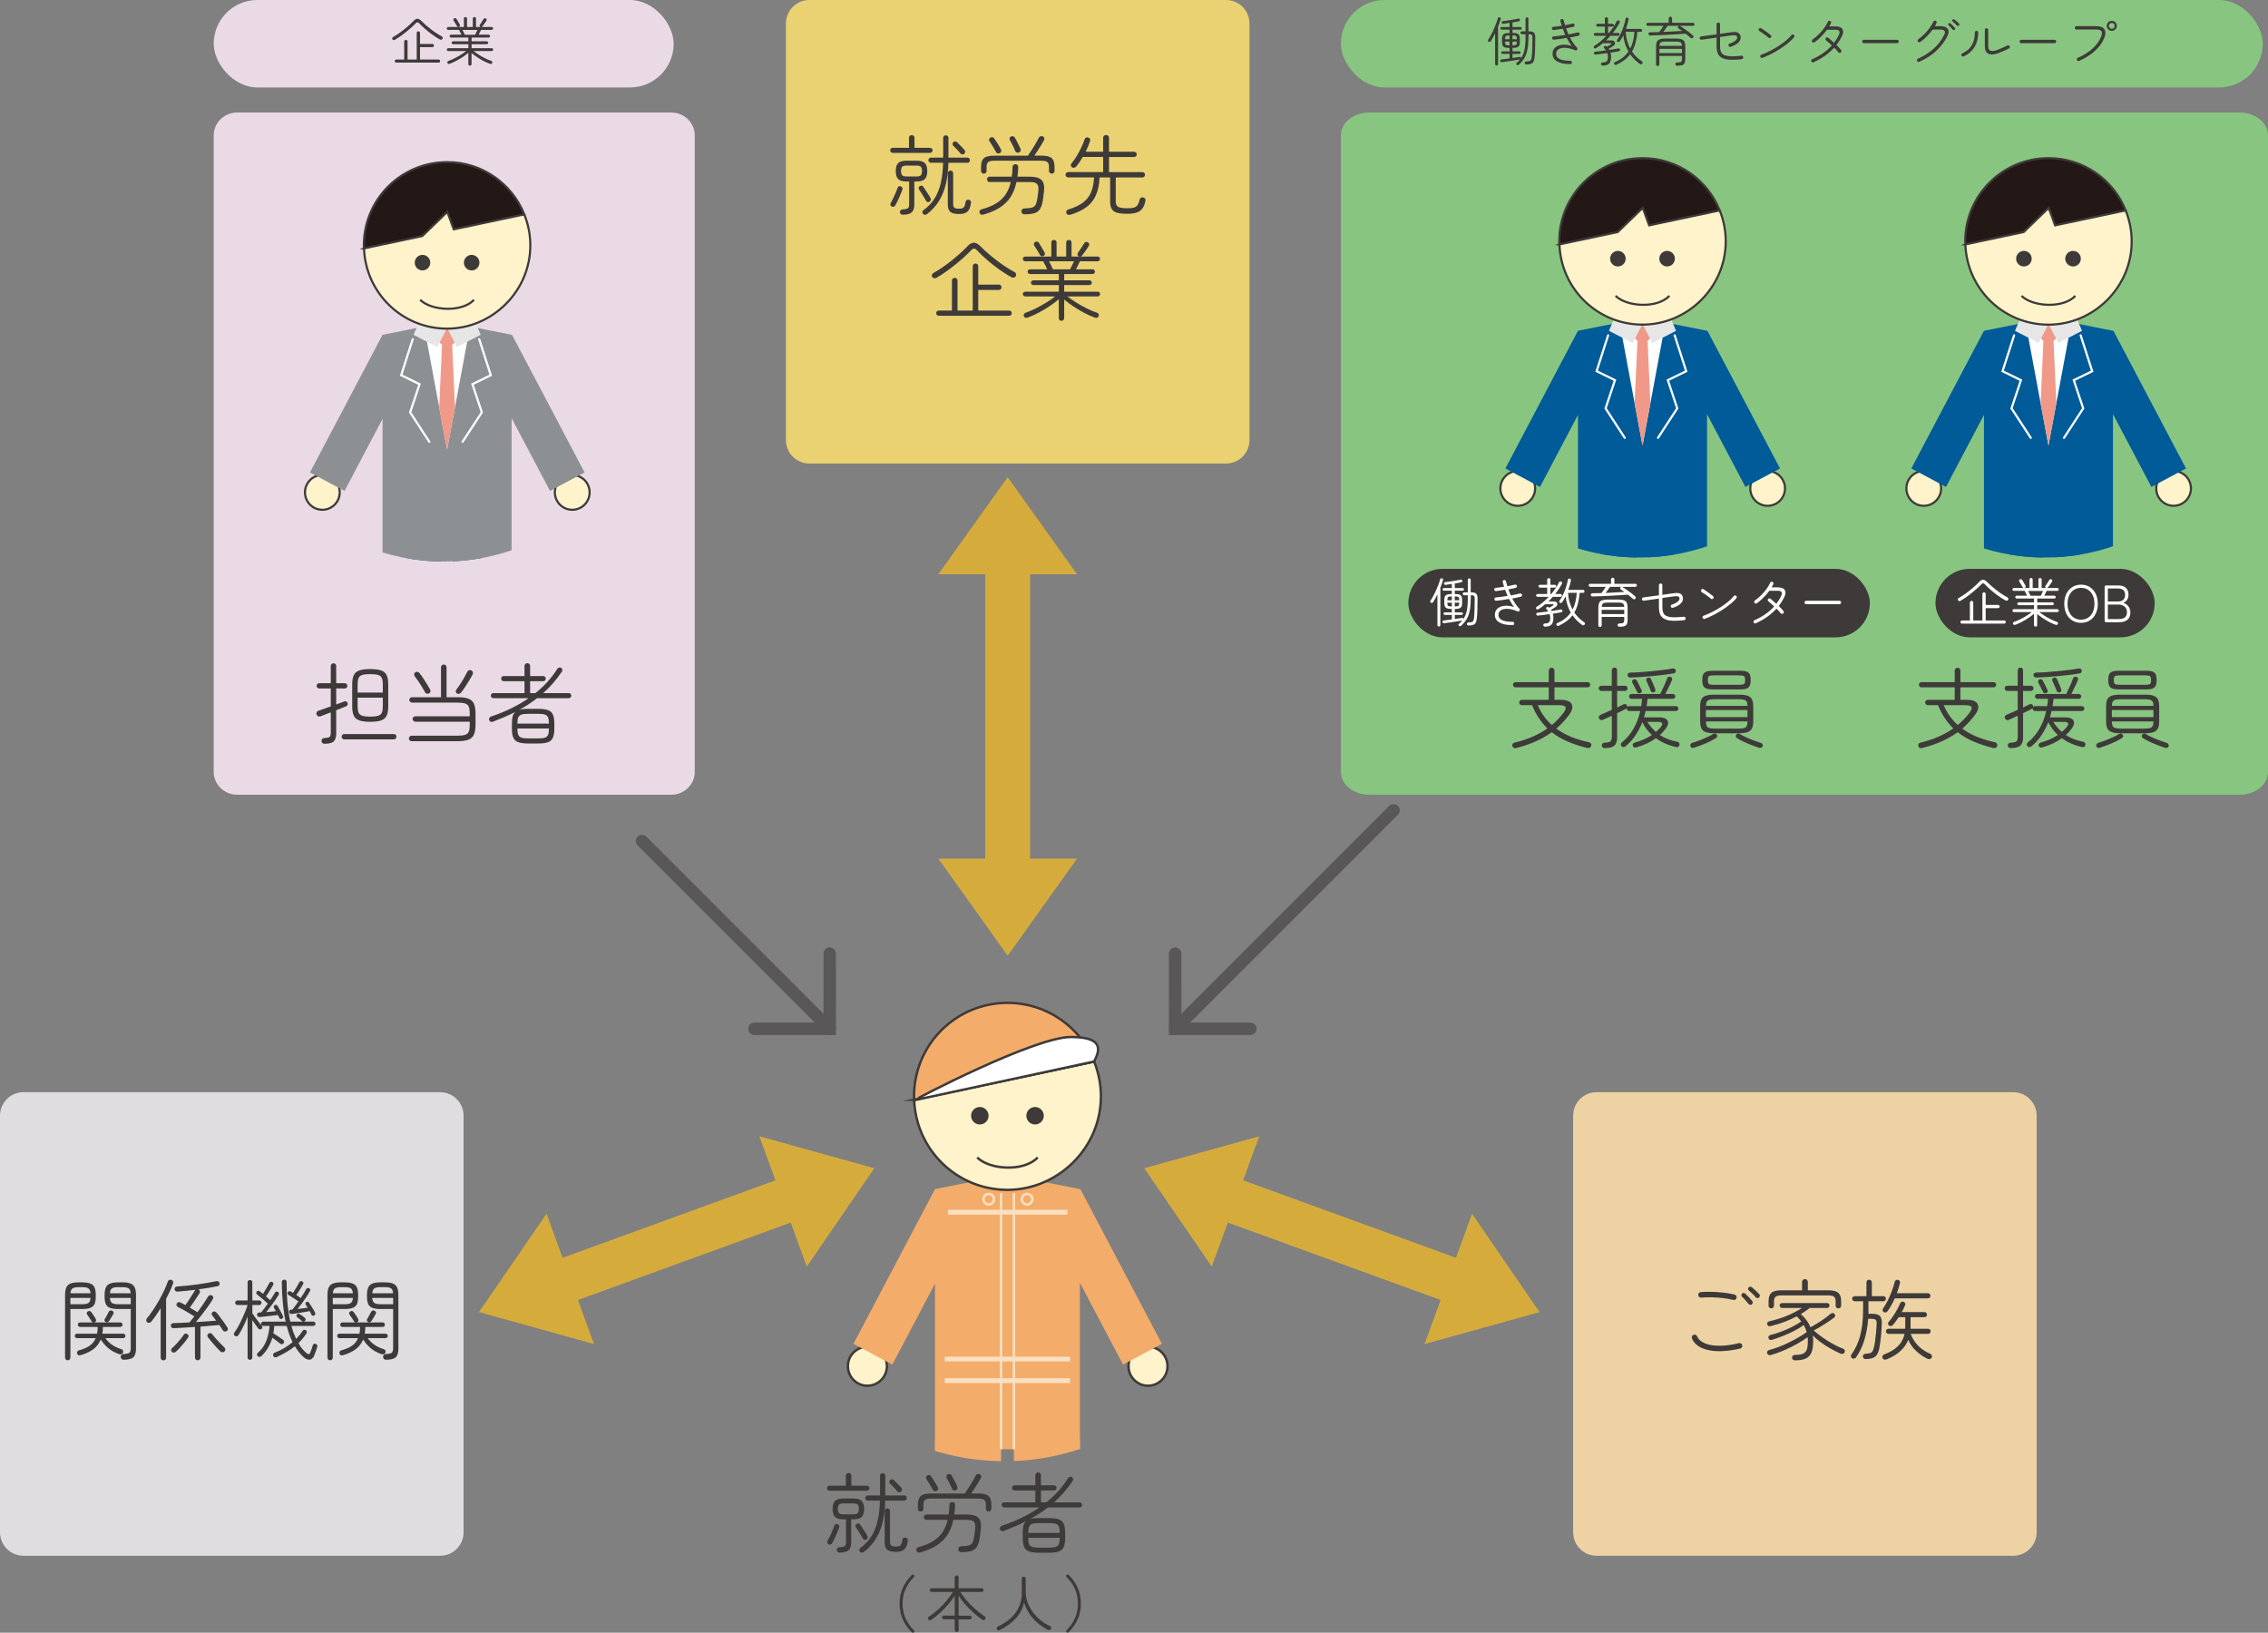 <?xml version="1.0" encoding="UTF-8"?><svg id="_レイヤー_2" xmlns="http://www.w3.org/2000/svg" xmlns:xlink="http://www.w3.org/1999/xlink" viewBox="0 0 518.63 373.35"><rect x="0" y="0" width="518.63" height="373.35" fill="#808080" stroke="none"/><defs><style>.cls-1{fill:#eadae6;}.cls-2,.cls-3,.cls-4,.cls-5,.cls-6,.cls-7,.cls-8{fill:none;}.cls-9{fill:#edd3a3;}.cls-10{fill:#88c580;}.cls-11{fill:#3e3a39;}.cls-12{fill:#f09988;}.cls-13{clip-path:url(#clippath-1);}.cls-14{clip-path:url(#clippath-3);}.cls-15{clip-path:url(#clippath-2);}.cls-16{fill:#ead172;}.cls-17{fill:#231815;}.cls-3,.cls-4{stroke:#3e3a39;}.cls-3,.cls-4,.cls-5,.cls-6,.cls-7,.cls-8{stroke-miterlimit:10;}.cls-3,.cls-7{stroke-width:.55px;}.cls-18{fill:#fff;}.cls-4,.cls-8{stroke-width:.49px;}.cls-19{fill:#f4ac6a;}.cls-20{fill:#8d9093;}.cls-5{stroke:#595757;stroke-width:2.84px;}.cls-5,.cls-8{stroke-linecap:round;}.cls-21{fill:#e6e6e7;}.cls-6{stroke-width:1.1px;}.cls-6,.cls-7{stroke:#fae0c2;}.cls-8{stroke:#fff;}.cls-22{fill:#d5ac3c;}.cls-23{fill:#595757;}.cls-24{fill:#dfdddf;}.cls-25{fill:#005b98;}.cls-26{fill:#fff3cb;}.cls-27{clip-path:url(#clippath);}</style><clipPath id="clippath"><path class="cls-2" d="M175.38,279.81c0,30,24.32,54.32,54.32,54.32s54.32-24.32,54.32-54.32-24.32-54.32-54.32-54.32-54.32,24.33-54.32,54.32"/></clipPath><clipPath id="clippath-1"><path class="cls-2" d="M53.22,80.15c0,26.64,21.6,48.24,48.24,48.24s48.24-21.6,48.24-48.24-21.6-48.24-48.24-48.24-48.24,21.6-48.24,48.24"/></clipPath><clipPath id="clippath-2"><path class="cls-2" d="M419.41,79.24c0,26.64,21.6,48.24,48.24,48.24s48.24-21.6,48.24-48.24-21.6-48.24-48.24-48.24-48.24,21.6-48.24,48.24"/></clipPath><clipPath id="clippath-3"><path class="cls-2" d="M326.58,79.24c0,26.64,21.6,48.24,48.24,48.24s48.24-21.6,48.24-48.24-21.6-48.24-48.24-48.24-48.24,21.6-48.24,48.24"/></clipPath></defs><g id="_レイヤー_2-2"><path class="cls-10" d="M518.63,176.53c0,2.86-2.9,5.2-6.44,5.2h-199.12c-3.54,0-6.44-2.34-6.44-5.2V30.92c0-2.86,2.9-5.19,6.44-5.19h199.12c3.54,0,6.44,2.34,6.44,5.19v145.61Z"/><path class="cls-1" d="M158.87,176.53c0,2.86-2.42,5.2-5.37,5.2H54.24c-2.95,0-5.37-2.34-5.37-5.2V30.92c0-2.86,2.42-5.19,5.37-5.19h99.26c2.95,0,5.37,2.34,5.37,5.19v145.61Z"/><rect class="cls-22" x="120.53" y="279.23" width="64.15" height="10.27" transform="translate(-88.05 69.34) rotate(-20)"/><polygon class="cls-22" points="135.83 307.34 109.54 300.03 124.98 277.54 135.83 307.34"/><polygon class="cls-22" points="173.65 259.83 199.93 267.14 184.49 289.63 173.65 259.83"/><rect class="cls-22" x="299.59" y="250.73" width="10.27" height="64.15" transform="translate(-65.25 472.43) rotate(-70)"/><polygon class="cls-22" points="277.1 289.63 261.66 267.14 287.95 259.83 277.1 289.63"/><polygon class="cls-22" points="336.61 277.54 352.05 300.04 325.76 307.34 336.61 277.54"/><rect class="cls-22" x="225.3" y="122.87" width="10.26" height="80.42"/><polygon class="cls-22" points="246.29 131.32 230.43 109.12 214.57 131.32 246.29 131.32"/><polygon class="cls-22" points="214.57 196.34 230.43 218.54 246.29 196.34 214.57 196.34"/><path class="cls-24" d="M5.37,249.75h95.27c2.96,0,5.37,2.4,5.37,5.37v95.27c0,2.96-2.4,5.36-5.36,5.36H5.37c-2.96,0-5.37-2.4-5.37-5.37v-95.27c0-2.96,2.4-5.37,5.37-5.37Z"/><path class="cls-11" d="M15.5,311.05c-.17,0-.32-.06-.44-.18-.12-.12-.18-.27-.18-.44v-14.4c0-1.04.23-1.77.68-2.18.45-.41,1.23-.62,2.32-.62h1.02c1.09,0,1.87.21,2.32.62.45.41.68,1.14.68,2.18v.58c0,1.03-.23,1.74-.68,2.13-.45.39-1.23.59-2.32.59h-2.8v11.1c0,.17-.06.32-.17.44-.11.12-.26.18-.43.18ZM16.1,298.23h2.74c.67,0,1.13-.1,1.4-.3.27-.2.42-.58.46-1.14h-4.6v1.44ZM16.12,295.73h4.58c-.04-.55-.2-.92-.47-1.11-.27-.19-.74-.29-1.39-.29h-.86c-.65,0-1.12.1-1.4.29-.28.19-.43.56-.46,1.11ZM18.48,309.87c-.44.13-.72.03-.84-.32-.05-.16-.05-.31.02-.46.07-.15.19-.25.36-.3,1.01-.27,1.84-.62,2.47-1.06.63-.44,1.1-1.02,1.39-1.74h-4.26c-.15,0-.27-.05-.37-.16-.1-.11-.15-.23-.15-.36,0-.15.05-.27.15-.36.1-.09.22-.14.37-.14h4.58c.04-.24.07-.49.1-.74.03-.25.04-.52.04-.8h-4.02c-.15,0-.27-.05-.37-.16-.1-.11-.15-.23-.15-.36,0-.15.05-.27.15-.37.1-.1.22-.15.37-.15h2.98c-.15-.01-.27-.09-.36-.24-.13-.25-.3-.52-.49-.79-.19-.27-.37-.53-.53-.77-.08-.12-.1-.25-.07-.39.03-.14.12-.25.25-.33.13-.08.27-.11.42-.08.15.03.27.11.36.24.16.24.34.5.53.77.19.27.36.54.49.81.08.13.1.27.07.4-.03.13-.12.24-.27.32-.04.04-.09.06-.16.06h5.96c.15,0,.27.05.37.15.1.1.15.22.15.37,0,.13-.05.25-.15.36-.1.11-.22.16-.37.16h-3.96c0,.27-.01.53-.04.79-.03.26-.06.51-.1.75h4.76c.15,0,.27.05.37.14.1.09.15.21.15.36,0,.13-.05.25-.15.36-.1.11-.22.16-.37.16h-4.06c.39.57.89,1.07,1.5,1.5.61.43,1.35.77,2.2,1.04.17.05.29.16.34.32.05.16.05.31-.02.46-.05.17-.17.29-.34.34-.17.05-.35.05-.54,0-1.03-.36-1.89-.85-2.58-1.46-.69-.61-1.23-1.25-1.62-1.9-.36.89-.91,1.63-1.66,2.2-.75.57-1.71,1.03-2.9,1.38ZM24.18,302.31c-.13-.07-.22-.17-.27-.3-.05-.13-.03-.27.05-.4.12-.21.27-.48.46-.8.19-.32.33-.59.42-.8.07-.16.18-.27.33-.32.15-.05.31-.05.47.02.15.07.25.17.31.31.06.14.05.28-.03.43-.12.21-.28.48-.47.81-.19.33-.36.59-.49.79-.08.13-.19.23-.34.28-.15.05-.29.05-.44-.02ZM28.26,310.93c-.19,0-.34-.06-.46-.18-.12-.12-.19-.27-.2-.46-.01-.17.04-.32.16-.45.12-.13.28-.2.48-.21.47-.03.82-.08,1.06-.16.24-.08.4-.22.48-.41.08-.19.12-.47.12-.83v-8.9h-2.98c-1.09,0-1.87-.2-2.32-.59-.45-.39-.68-1.1-.68-2.13v-.58c0-1.03.23-1.75.68-2.17.45-.42,1.23-.63,2.32-.63h1.2c1.08,0,1.85.21,2.3.63s.68,1.14.68,2.17v12.36c0,.96-.21,1.62-.63,1.99-.42.37-1.16.55-2.21.55ZM26.98,298.23h2.92v-1.44h-4.78c.04.56.2.94.47,1.14s.74.3,1.39.3ZM25.14,295.73h4.74c-.03-.55-.18-.92-.45-1.11-.27-.19-.74-.29-1.41-.29h-1.04c-.65,0-1.12.1-1.39.29s-.42.56-.45,1.11Z"/><path class="cls-11" d="M37.36,311.07c-.17,0-.32-.06-.44-.18s-.18-.27-.18-.44v-11.3c-.36.57-.72,1.13-1.09,1.66s-.73,1.01-1.09,1.44c-.11.13-.25.21-.42.24-.17.03-.33-.01-.48-.12-.13-.11-.21-.24-.23-.41s.02-.32.13-.45c.44-.52.9-1.14,1.39-1.87.49-.73.96-1.49,1.41-2.29s.86-1.58,1.21-2.33c.35-.75.62-1.41.81-1.97.05-.17.16-.3.32-.37.16-.07.33-.08.5,0,.17.05.3.16.37.31s.08.32.01.49c-.19.52-.42,1.08-.69,1.68-.27.6-.58,1.21-.91,1.84v13.46c0,.17-.06.32-.18.44-.12.12-.27.18-.44.18ZM45.2,311.05c-.17,0-.32-.06-.44-.19-.12-.13-.18-.28-.18-.45v-6.98c-.92.07-1.8.12-2.65.17-.85.05-1.58.08-2.21.11-.41,0-.63-.19-.66-.56-.01-.17.04-.32.16-.43.12-.11.26-.17.42-.17.49-.01,1.06-.03,1.69-.06.63-.03,1.3-.06,1.99-.1.17-.2.35-.42.54-.65.19-.23.38-.48.58-.73-.36-.23-.77-.48-1.23-.75s-.91-.54-1.36-.79c-.45-.25-.84-.46-1.19-.62-.13-.07-.23-.18-.28-.34s-.04-.31.04-.46c.09-.15.22-.24.38-.28.16-.04.32-.02.48.06.16.08.34.17.53.28.19.11.39.21.59.32.23-.31.48-.67.76-1.1.28-.43.55-.85.8-1.26.25-.41.45-.74.6-.98.05-.08.1-.13.14-.16-.72.09-1.43.17-2.12.24-.69.07-1.35.13-1.96.18-.19.01-.34-.02-.47-.11-.13-.09-.2-.24-.23-.45-.01-.17.04-.32.15-.43s.27-.18.47-.19c.67-.04,1.4-.1,2.2-.18.8-.08,1.61-.18,2.42-.29.81-.11,1.59-.23,2.33-.36.74-.13,1.38-.25,1.91-.37.19-.05.36-.04.51.03.15.07.25.2.29.37.05.17.04.33-.04.47-.08.14-.21.23-.4.27-.63.13-1.32.26-2.07.38-.75.12-1.53.23-2.33.34l.08.04c.15.09.24.22.28.38.04.16.01.31-.08.46-.19.29-.41.64-.68,1.04-.27.4-.54.8-.81,1.2-.27.4-.52.75-.75,1.06.33.19.65.37.95.56.3.19.56.35.79.5.49-.65.96-1.31,1.4-1.96s.8-1.21,1.08-1.68c.09-.15.23-.24.4-.27.17-.03.33,0,.48.09.15.09.23.22.26.38s0,.31-.1.46c-.32.53-.71,1.12-1.16,1.75-.45.63-.92,1.25-1.39,1.86-.47.61-.91,1.14-1.31,1.61.85-.05,1.68-.11,2.49-.16.81-.05,1.52-.11,2.13-.16-.16-.23-.32-.45-.47-.66-.15-.21-.3-.4-.45-.56-.09-.12-.13-.25-.1-.4.03-.15.11-.27.24-.36.12-.11.26-.15.42-.13.16.02.29.09.4.21.28.32.58.69.89,1.11.31.42.62.84.91,1.25.29.41.54.78.74,1.1.2.33.14.61-.18.84-.13.09-.29.12-.47.08-.18-.04-.31-.13-.39-.26-.11-.19-.23-.39-.38-.6-.15-.21-.29-.43-.44-.64-.57.05-1.23.11-1.98.18-.75.07-1.52.13-2.32.2v7.06c0,.17-.06.32-.18.45-.12.13-.27.19-.46.19ZM39.32,309.13c-.13-.11-.2-.25-.19-.42,0-.17.07-.31.19-.42.29-.25.61-.56.95-.92.34-.36.67-.73.98-1.12.31-.39.57-.73.77-1.04.09-.15.22-.24.38-.27.16-.03.31,0,.44.11.15.09.24.21.27.36.03.15,0,.29-.09.44-.23.33-.5.7-.83,1.11-.33.41-.66.8-1,1.17s-.66.69-.97.96c-.12.12-.26.19-.43.21-.17.02-.32-.04-.47-.17ZM51.32,309.05c-.13.12-.29.18-.46.17s-.33-.07-.46-.19c-.28-.28-.6-.62-.97-1.01-.37-.39-.72-.79-1.06-1.2-.34-.41-.62-.76-.85-1.07-.09-.15-.12-.3-.09-.45.03-.15.12-.28.27-.37.13-.08.28-.11.43-.08.15.03.28.11.39.24.24.31.53.65.88,1.04s.7.76,1.05,1.13c.35.37.66.67.91.91.12.12.18.27.17.44,0,.17-.08.32-.21.44Z"/><path class="cls-11" d="M57.16,310.95c-.15,0-.27-.05-.38-.15-.11-.1-.16-.23-.16-.39v-9.34c-.29.77-.63,1.53-1,2.27-.37.74-.73,1.39-1.08,1.95-.09.13-.21.22-.36.26-.15.04-.29.02-.44-.06-.13-.08-.22-.19-.25-.34-.03-.15,0-.28.09-.4.27-.37.55-.83.85-1.36.3-.53.59-1.1.87-1.7.28-.6.54-1.19.77-1.76s.42-1.08.55-1.52h-2.32c-.15,0-.27-.05-.37-.15-.1-.1-.15-.22-.15-.37s.05-.27.15-.37c.1-.1.22-.15.37-.15h2.32v-4.14c0-.16.05-.29.16-.39.11-.1.23-.15.38-.15s.27.05.38.15c.11.1.16.23.16.39v4.14h1.58c.15,0,.27.05.37.15.1.1.15.22.15.37s-.05.27-.15.37c-.1.1-.22.15-.37.15h-1.58v1.88c.17.27.39.58.65.94.26.36.52.71.79,1.04.27.33.51.62.72.86.11.11.15.23.14.37-.01.14-.07.26-.18.37-.12.09-.25.13-.4.12-.15-.01-.27-.08-.36-.2-.2-.25-.42-.55-.66-.9-.24-.35-.47-.69-.7-1.02v8.54c0,.16-.05.29-.16.39-.11.1-.23.15-.38.15ZM64.44,301.57c-.12.05-.24.06-.35.01s-.2-.14-.25-.27c-.04-.09-.08-.19-.13-.3-.05-.11-.1-.21-.17-.32-.36.05-.8.11-1.33.17-.53.06-1.05.12-1.56.17-.51.05-.93.1-1.25.14-.16.01-.3-.02-.41-.11-.11-.09-.18-.21-.21-.37-.01-.15.02-.27.11-.38.09-.11.2-.17.35-.18h.22c.08,0,.16,0,.24-.02.23-.25.47-.56.74-.92.27-.36.53-.73.8-1.1-.21-.21-.48-.45-.8-.72s-.63-.53-.94-.78-.55-.45-.74-.6c-.09-.08-.15-.19-.16-.32-.01-.13.03-.25.12-.34.08-.11.19-.16.33-.17.14,0,.26.03.35.11.11.08.22.17.35.28.13.11.26.21.39.32.23-.35.48-.77.77-1.26.29-.49.52-.91.69-1.24.07-.13.17-.22.3-.25s.27-.02.4.05c.11.07.18.16.21.29s.02.25-.05.37c-.13.24-.3.52-.49.83-.19.31-.39.63-.59.95-.2.32-.39.6-.56.84.35.29.67.58.98.86.21-.33.41-.65.6-.94.19-.29.34-.55.46-.76.07-.13.17-.22.3-.26.13-.04.27-.02.4.06.12.07.19.17.22.31s0,.27-.06.39c-.21.35-.48.75-.8,1.22-.32.47-.66.94-1.02,1.41-.36.47-.7.9-1.02,1.29.39-.03.77-.06,1.16-.1s.74-.07,1.06-.1c-.09-.16-.18-.31-.25-.45-.07-.14-.14-.26-.21-.37-.07-.12-.07-.24-.02-.35.05-.11.13-.19.24-.23.12-.07.24-.08.36-.04.12.04.21.12.26.24.19.32.41.71.66,1.17.25.46.45.84.58,1.15.07.13.07.26,0,.37s-.16.2-.29.25ZM63.28,310.31c-.36.15-.63.06-.8-.26-.05-.13-.05-.27,0-.42.05-.15.15-.25.28-.3.76-.28,1.49-.63,2.19-1.04.7-.41,1.35-.87,1.95-1.38-.25-.52-.49-1.09-.72-1.71-.23-.62-.43-1.29-.62-2.01h-2.84c-.01.29-.04.58-.08.86s-.09.55-.14.82c.33.2.71.45,1.14.74.43.29.79.55,1.1.78.13.09.21.22.22.37s-.02.28-.1.39c-.08.11-.2.18-.35.21-.15.03-.29,0-.41-.09-.24-.2-.53-.43-.87-.68s-.66-.49-.95-.7c-.25.85-.59,1.63-1.01,2.33s-.92,1.33-1.51,1.89c-.12.11-.26.16-.42.17-.16,0-.3-.05-.42-.17-.11-.11-.16-.23-.15-.38,0-.15.06-.27.17-.36.87-.75,1.51-1.65,1.93-2.71.42-1.06.68-2.22.77-3.47h-1.44c-.15,0-.27-.05-.36-.14s-.14-.21-.14-.34c0-.15.05-.27.14-.36.09-.09.21-.14.36-.14h5.12c-.27-1.23-.48-2.59-.63-4.09s-.24-3.16-.25-4.97c0-.16.06-.29.17-.39.11-.1.24-.15.39-.15s.28.05.39.14c.11.09.16.23.15.4-.01,1.84.06,3.51.21,5.01s.36,2.85.63,4.05h2.92c-.11-.03-.19-.07-.24-.12-.13-.13-.31-.28-.53-.45-.22-.17-.42-.32-.59-.45-.09-.08-.14-.18-.15-.31,0-.13.03-.24.11-.33s.18-.15.31-.16c.13-.01.24.02.35.1.16.11.36.25.6.42.24.17.43.33.56.46.11.09.16.2.17.33,0,.13-.04.24-.15.35-.09.09-.18.15-.26.16h2.16c.15,0,.27.05.36.14.09.09.14.21.14.36,0,.13-.05.25-.14.34s-.21.14-.36.14h-5c.15.57.31,1.11.5,1.6.19.49.38.95.58,1.38.28-.29.54-.59.79-.89.25-.3.47-.62.67-.95.09-.13.21-.21.35-.24.14-.03.28,0,.41.08.11.08.18.19.21.32.03.13.01.27-.07.4-.28.43-.57.83-.88,1.2-.31.37-.63.72-.96,1.04.28.49.57.93.88,1.3.31.37.62.69.94.96.23.17.41.26.54.26s.25-.12.34-.36c.12-.28.23-.56.32-.83s.18-.55.26-.83c.04-.15.13-.25.26-.32.13-.07.27-.07.4-.02.32.11.44.33.36.68-.2.67-.41,1.29-.64,1.86-.25.67-.61,1.03-1.07,1.08-.46.05-.96-.17-1.49-.66-.33-.31-.66-.66-.98-1.06-.32-.4-.63-.85-.94-1.34-.61.49-1.27.94-1.97,1.34-.7.4-1.42.77-2.17,1.12ZM71.82,300.83c-.12.05-.24.06-.36.02s-.21-.13-.26-.26c-.05-.12-.11-.25-.18-.38s-.14-.27-.22-.4c-.35.07-.77.14-1.28.23-.51.09-1.01.17-1.52.24-.51.07-.93.14-1.26.19-.15.01-.28-.02-.41-.09-.13-.07-.2-.19-.23-.35-.01-.15.02-.27.11-.37.09-.1.2-.16.33-.17l.34-.04c.19-.23.4-.5.63-.83.23-.33.48-.67.73-1.03-.23-.16-.48-.33-.77-.52-.29-.19-.57-.37-.84-.55s-.5-.32-.69-.43c-.11-.07-.17-.16-.19-.29s0-.24.09-.33c.07-.11.17-.17.3-.2.13-.03.26,0,.38.06.07.05.14.1.22.15.08.05.17.1.26.17.23-.35.48-.76.77-1.24.29-.48.52-.89.69-1.22.07-.12.17-.2.3-.23s.25-.02.36.05c.12.05.2.14.24.27.04.13.03.25-.04.37-.19.35-.43.76-.73,1.24-.3.48-.58.89-.83,1.24.19.12.37.24.54.36.17.12.33.23.46.34.27-.39.51-.76.73-1.12.22-.36.4-.67.53-.94.07-.12.17-.2.3-.23s.26-.02.38.05c.12.05.2.14.24.27.04.13.02.26-.06.39-.2.36-.46.78-.78,1.27-.32.49-.66.98-1.02,1.47-.36.49-.71.94-1.04,1.34.4-.05.8-.1,1.21-.15s.77-.1,1.09-.15c-.08-.15-.16-.28-.23-.4s-.14-.23-.21-.32c-.07-.11-.08-.22-.04-.33s.11-.2.2-.25c.25-.13.46-.08.62.16.2.31.44.69.73,1.14.29.45.5.84.65,1.16.07.13.07.26.02.38-.05.12-.14.21-.26.26Z"/><path class="cls-11" d="M75.5,311.05c-.17,0-.32-.06-.44-.18-.12-.12-.18-.27-.18-.44v-14.4c0-1.04.23-1.77.68-2.18.45-.41,1.23-.62,2.32-.62h1.02c1.09,0,1.87.21,2.32.62s.68,1.14.68,2.18v.58c0,1.03-.23,1.74-.68,2.13-.45.39-1.23.59-2.32.59h-2.8v11.1c0,.17-.06.32-.17.44-.11.12-.26.18-.43.18ZM76.1,298.23h2.74c.67,0,1.13-.1,1.4-.3.27-.2.42-.58.46-1.14h-4.6v1.44ZM76.12,295.73h4.58c-.04-.55-.2-.92-.47-1.11-.27-.19-.74-.29-1.39-.29h-.86c-.65,0-1.12.1-1.4.29-.28.19-.43.56-.46,1.11ZM78.48,309.87c-.44.13-.72.03-.84-.32-.05-.16-.05-.31.02-.46.07-.15.19-.25.36-.3,1.01-.27,1.84-.62,2.47-1.06.63-.44,1.1-1.02,1.39-1.74h-4.26c-.15,0-.27-.05-.37-.16-.1-.11-.15-.23-.15-.36,0-.15.05-.27.15-.36.1-.09.22-.14.37-.14h4.58c.04-.24.07-.49.1-.74.03-.25.04-.52.04-.8h-4.02c-.15,0-.27-.05-.37-.16-.1-.11-.15-.23-.15-.36,0-.15.05-.27.15-.37.1-.1.22-.15.37-.15h2.98c-.15-.01-.27-.09-.36-.24-.13-.25-.3-.52-.49-.79-.19-.27-.37-.53-.53-.77-.08-.12-.1-.25-.07-.39.03-.14.12-.25.25-.33.13-.08.27-.11.42-.08.15.03.27.11.36.24.16.24.34.5.53.77.19.27.36.54.49.81.08.13.1.27.07.4-.03.13-.12.24-.27.32-.04.04-.09.06-.16.06h5.96c.15,0,.27.05.37.15s.15.22.15.37c0,.13-.05.25-.15.36-.1.11-.22.16-.37.16h-3.96c0,.27-.01.53-.04.79-.03.26-.06.51-.1.75h4.76c.15,0,.27.05.37.14.1.09.15.21.15.36,0,.13-.05.25-.15.36-.1.11-.22.16-.37.16h-4.06c.39.57.89,1.07,1.5,1.5.61.43,1.35.77,2.2,1.04.17.05.29.16.34.32s.05.31-.02.46c-.05.17-.17.29-.34.34-.17.05-.35.05-.54,0-1.03-.36-1.89-.85-2.58-1.46-.69-.61-1.23-1.25-1.62-1.9-.36.89-.91,1.63-1.66,2.2-.75.57-1.71,1.03-2.9,1.38ZM84.18,302.31c-.13-.07-.22-.17-.27-.3-.05-.13-.03-.27.05-.4.12-.21.27-.48.46-.8.19-.32.33-.59.42-.8.07-.16.18-.27.33-.32.15-.05.31-.05.47.02.15.07.25.17.31.31.06.14.05.28-.03.43-.12.21-.28.48-.47.81-.19.33-.36.59-.49.79-.08.13-.19.23-.34.28-.15.05-.29.05-.44-.02ZM88.26,310.93c-.19,0-.34-.06-.46-.18s-.19-.27-.2-.46c-.01-.17.04-.32.16-.45.12-.13.28-.2.48-.21.47-.03.82-.08,1.06-.16s.4-.22.48-.41c.08-.19.12-.47.12-.83v-8.9h-2.98c-1.09,0-1.87-.2-2.32-.59-.45-.39-.68-1.1-.68-2.13v-.58c0-1.03.23-1.75.68-2.17s1.23-.63,2.32-.63h1.2c1.08,0,1.85.21,2.3.63s.68,1.14.68,2.17v12.36c0,.96-.21,1.62-.63,1.99-.42.37-1.16.55-2.21.55ZM86.98,298.23h2.92v-1.44h-4.78c.04.56.2.94.47,1.14s.74.3,1.39.3ZM85.14,295.73h4.74c-.03-.55-.18-.92-.45-1.11s-.74-.29-1.41-.29h-1.04c-.65,0-1.12.1-1.39.29s-.42.56-.45,1.11Z"/><path class="cls-9" d="M365.09,249.75h95.27c2.96,0,5.37,2.4,5.37,5.37v95.27c0,2.96-2.4,5.36-5.36,5.36h-95.27c-2.96,0-5.37-2.4-5.37-5.37v-95.27c0-2.96,2.4-5.37,5.37-5.37Z"/><path class="cls-11" d="M397.94,308.37c-1.89.44-3.6.64-5.13.6s-2.8-.31-3.82-.81c-1.02-.5-1.72-1.2-2.09-2.11-.05-.16-.05-.32.02-.49.07-.17.18-.28.34-.33.16-.07.32-.07.48,0,.16.07.27.18.34.34.31.72.92,1.26,1.84,1.63.92.37,2.05.54,3.39.53,1.34-.01,2.78-.21,4.33-.6.17-.04.33-.01.48.08.15.09.24.23.28.4.04.17.02.33-.07.48-.09.15-.22.24-.39.28ZM396.34,297.25c-.75-.19-1.56-.33-2.45-.43-.89-.1-1.76-.16-2.61-.17-.85-.01-1.6.01-2.24.08-.17.01-.33-.03-.46-.13-.13-.1-.21-.24-.24-.41-.01-.19.03-.35.13-.49.1-.14.24-.22.41-.23.51-.05,1.09-.08,1.75-.08s1.35.02,2.06.07c.71.05,1.41.12,2.09.21.68.09,1.3.21,1.86.36.17.04.3.13.39.28s.11.31.07.48c-.04.17-.13.31-.28.4-.15.09-.31.11-.48.06ZM400.6,298.27c-.12.09-.25.13-.4.1-.15-.03-.27-.1-.36-.22-.17-.23-.41-.5-.7-.83-.29-.33-.55-.59-.78-.79-.09-.09-.14-.21-.15-.35,0-.14.04-.26.13-.37.11-.11.23-.16.37-.15.14,0,.26.06.37.15.15.12.32.28.52.49s.4.42.6.64c.2.22.36.4.48.55.11.12.15.26.12.41-.03.15-.09.28-.2.37ZM402.24,296.71c-.11.09-.23.13-.38.12-.15-.01-.27-.07-.38-.18-.17-.23-.42-.5-.74-.81-.32-.31-.59-.56-.82-.75-.11-.08-.17-.19-.18-.33-.01-.14.03-.26.12-.37.11-.11.23-.16.37-.17.14,0,.26.04.37.13.15.11.33.26.54.46s.43.4.64.6c.21.2.39.37.52.52.11.12.15.25.13.4-.02.15-.08.27-.19.38Z"/><path class="cls-11" d="M410.48,311.07c-.2,0-.36-.05-.49-.16-.13-.11-.19-.26-.19-.46-.01-.19.04-.34.16-.45.12-.11.28-.17.48-.17.79-.01,1.39-.1,1.82-.27s.72-.47.89-.91c.17-.44.25-1.07.25-1.88v-.52c0-.16-.01-.32-.04-.48-.68.49-1.49,1-2.42,1.53s-1.92,1.01-2.95,1.46-2.04.81-3.03,1.09c-.2.05-.38.05-.53-.02-.15-.07-.26-.19-.33-.38-.05-.16-.04-.31.05-.46.09-.15.22-.24.39-.28.68-.17,1.4-.41,2.17-.7.77-.29,1.54-.63,2.32-1.01.78-.38,1.52-.77,2.23-1.18.71-.41,1.33-.81,1.88-1.21-.16-.56-.39-1.1-.68-1.62-.63.47-1.34.91-2.14,1.32-.8.41-1.64.79-2.51,1.14-.87.35-1.74.65-2.59.92-.41.11-.69-.01-.82-.36-.05-.17-.04-.33.05-.46.09-.13.22-.23.39-.28.83-.2,1.67-.46,2.54-.79.87-.33,1.69-.69,2.48-1.1.79-.41,1.47-.81,2.04-1.21-.29-.4-.64-.79-1.04-1.16-.85.45-1.77.87-2.75,1.24-.98.37-2.04.7-3.19.98-.41.11-.68-.01-.8-.36-.05-.16-.04-.31.04-.45.08-.14.21-.23.4-.27,1.52-.35,2.9-.78,4.13-1.3,1.23-.52,2.36-1.11,3.39-1.76h-4.56c-.17,0-.31-.06-.41-.17-.1-.11-.15-.24-.15-.39,0-.16.05-.29.15-.4.1-.11.24-.16.41-.16h10.28c.17,0,.31.05.41.16.1.11.15.24.15.4,0,.15-.05.28-.15.39-.1.11-.24.17-.41.17h-3.96c-.32.25-.65.49-.99.72s-.69.45-1.05.68c1,.87,1.74,1.87,2.22,3.02.51-.28,1.05-.6,1.63-.96.58-.36,1.13-.73,1.66-1.11s.96-.72,1.31-1.03c.15-.12.31-.17.48-.16.17.01.31.08.4.2.24.33.21.62-.1.86-.63.47-1.36.97-2.2,1.5-.84.53-1.65,1.01-2.44,1.42.6.55,1.29,1.1,2.08,1.65.79.55,1.59,1.05,2.41,1.49.82.44,1.56.79,2.23,1.04.17.05.29.16.35.32.06.16.06.32-.01.48-.09.2-.23.32-.4.36-.17.04-.35.03-.54-.04-.69-.31-1.43-.68-2.21-1.11s-1.53-.91-2.25-1.44c-.72-.53-1.35-1.06-1.9-1.61.04.21.07.43.08.66.01.23.02.46.02.7,0,1.08-.13,1.94-.4,2.57s-.7,1.09-1.3,1.36c-.6.27-1.41.41-2.44.41ZM405.04,299.17c-.17,0-.32-.06-.44-.17s-.18-.26-.18-.45v-1.02c0-.88.22-1.51.65-1.9.43-.39,1.2-.58,2.29-.58h4.72v-1.9c0-.19.06-.34.19-.47s.28-.19.47-.19.34.06.47.19c.13.13.19.28.19.47v1.9h4.68c1.08,0,1.84.19,2.28.58.44.39.66,1.02.66,1.9v1.02c0,.19-.06.34-.18.45s-.27.17-.44.17-.32-.06-.45-.17c-.13-.11-.19-.26-.19-.43v-.98c0-.51-.12-.86-.37-1.07-.25-.21-.72-.31-1.41-.31h-10.54c-.68,0-1.15.1-1.4.31-.25.21-.38.56-.38,1.07v.98c0,.17-.06.32-.18.43s-.27.17-.44.17Z"/><path class="cls-11" d="M426.66,310.77c-.19,0-.34-.05-.47-.16s-.2-.25-.21-.42c0-.19.06-.34.18-.45.12-.11.27-.18.46-.19.44-.01.78-.06,1.03-.14.25-.08.44-.24.57-.48.13-.24.25-.6.36-1.08.08-.39.16-.86.23-1.43s.14-1.17.2-1.81c.06-.64.1-1.26.13-1.86.03-.48-.05-.8-.22-.95-.17-.15-.5-.23-.98-.23h-.74c-.13,1.77-.43,3.4-.88,4.88-.45,1.48-1.09,2.79-1.9,3.94-.09.15-.23.24-.41.28s-.34.01-.49-.08c-.13-.08-.22-.2-.26-.37-.04-.17,0-.32.1-.47.91-1.25,1.58-2.71,2.02-4.36.44-1.65.66-3.63.66-5.92v-1.92h-1.92c-.16,0-.3-.06-.41-.17s-.17-.25-.17-.41.06-.3.17-.41.25-.17.41-.17h2.68v-3.14c0-.19.06-.34.18-.45s.27-.17.44-.17.32.06.44.17.18.26.18.45v3.14h2.64c.16,0,.3.06.41.17s.17.25.17.41-.06.3-.17.41-.25.17-.41.17h-3.42v2.86h.7c.88,0,1.5.15,1.86.46.36.31.53.91.5,1.82-.04,1.09-.11,2.1-.21,3.03-.1.93-.2,1.69-.31,2.29-.12.71-.3,1.26-.54,1.66-.24.4-.57.68-.98.84s-.95.25-1.62.26ZM431.44,310.83c-.19.07-.37.08-.55.05s-.31-.14-.39-.31c-.08-.16-.09-.33-.02-.5.07-.17.19-.29.38-.36,1.39-.52,2.45-1.17,3.2-1.94s1.23-1.69,1.46-2.76h-3.68c-.16,0-.3-.06-.41-.17s-.17-.25-.17-.41.06-.3.17-.41.25-.17.41-.17h3.82c.01-.08.02-.16.02-.25v-2.41h-1.5c-.43.68-.87,1.28-1.34,1.8-.11.13-.25.21-.42.23-.17.02-.33-.02-.46-.11-.13-.11-.21-.24-.22-.4-.01-.16.03-.29.12-.4.33-.36.67-.79,1.01-1.3.34-.51.66-1.03.95-1.56.29-.53.53-1.01.7-1.44.07-.15.18-.25.33-.32.15-.07.32-.07.49,0,.15.07.25.17.31.32.06.15.06.29,0,.44-.23.52-.48,1.05-.76,1.58h5.18c.16,0,.3.06.41.17.11.11.17.25.17.41s-.06.3-.17.41-.25.17-.41.17h-3.18v2.41c0,.09,0,.17-.02.25h4.04c.16,0,.3.06.41.17s.17.25.17.41-.06.3-.17.41-.25.17-.41.17h-3.98c.35.99.89,1.87,1.63,2.65.74.78,1.7,1.42,2.87,1.93.15.07.25.19.32.36.07.17.05.34-.04.5-.09.17-.24.28-.44.32s-.39.01-.56-.08c-1-.51-1.87-1.12-2.62-1.84-.75-.72-1.32-1.55-1.72-2.48-.37.93-.96,1.78-1.76,2.53s-1.85,1.4-3.16,1.93ZM430.76,300.03c-.15-.09-.23-.22-.26-.38-.03-.16,0-.31.1-.44.4-.56.77-1.19,1.12-1.9.35-.71.65-1.43.92-2.16.27-.73.48-1.42.64-2.06.04-.17.14-.3.29-.38s.32-.09.49-.04c.17.05.3.15.37.28.07.13.09.28.05.44-.2.8-.44,1.57-.72,2.32h7.1c.16,0,.3.06.41.17s.17.26.17.43c0,.16-.06.3-.17.41s-.25.17-.41.17h-7.58c-.47,1.07-1.01,2.04-1.64,2.92-.09.15-.23.24-.4.29-.17.05-.33.02-.48-.07Z"/><path class="cls-16" d="M185.08,0h95.27c2.96,0,5.37,2.4,5.37,5.37v95.27c0,2.96-2.4,5.36-5.36,5.36h-95.27c-2.96,0-5.37-2.4-5.37-5.37V5.37C179.72,2.4,182.12,0,185.08,0Z"/><path class="cls-11" d="M204.14,34.96c-.16,0-.3-.06-.41-.17s-.17-.25-.17-.41.06-.3.17-.41.25-.17.41-.17h3.72v-2.28c0-.19.06-.34.18-.45.12-.11.27-.17.44-.17.19,0,.34.06.46.17s.18.26.18.45v2.28h3.54c.16,0,.3.06.42.17.12.11.18.25.18.41s-.06.3-.18.41c-.12.11-.26.17-.42.17h-8.52ZM203.92,47.22c-.13-.07-.23-.17-.29-.32-.06-.15-.05-.29.03-.42.17-.31.36-.68.57-1.11.21-.43.4-.87.59-1.3.19-.43.33-.8.42-1.09.05-.17.15-.3.3-.37.15-.07.29-.08.44,0,.15.05.26.15.35.28.09.13.1.28.03.44-.12.35-.28.75-.47,1.21s-.39.9-.59,1.33c-.2.43-.39.79-.56,1.08-.08.15-.2.25-.35.31-.15.06-.31.05-.47-.03ZM206.44,49.1c-.17.01-.32-.04-.45-.15s-.2-.26-.21-.45c-.01-.16.04-.3.17-.43s.28-.19.47-.19c.63-.03,1.03-.12,1.21-.27.18-.15.27-.45.27-.89v-5.22h-.58c-.92,0-1.56-.18-1.93-.55-.37-.37-.55-.98-.55-1.83s.18-1.46.55-1.83c.37-.37,1.01-.55,1.93-.55h2.22c.92,0,1.57.18,1.94.55.37.37.56.98.56,1.83s-.19,1.46-.56,1.83c-.37.37-1.02.55-1.94.55h-.46v5.34c0,.77-.19,1.34-.58,1.71-.39.37-1.07.55-2.06.55ZM207.38,40.36h2.1c.55,0,.91-.09,1.09-.28s.27-.51.27-.98-.09-.79-.27-.97c-.18-.18-.54-.27-1.09-.27h-2.1c-.53,0-.89.09-1.07.27-.18.18-.27.5-.27.97s.09.79.27.98.54.28,1.07.28ZM212.56,46.12c-.15.09-.3.12-.46.07-.16-.05-.27-.14-.34-.27-.11-.23-.26-.5-.46-.82-.2-.32-.4-.64-.61-.97-.21-.33-.38-.6-.53-.81-.09-.15-.12-.3-.07-.45.05-.15.14-.26.27-.33.33-.17.61-.1.82.22.15.23.32.5.53.81.21.31.41.62.61.93s.35.57.46.78c.09.15.12.3.07.46-.05.16-.14.29-.29.38ZM211.98,48.96c-.13.11-.29.16-.47.15-.18,0-.33-.08-.45-.21-.11-.13-.15-.28-.13-.45.02-.17.1-.3.23-.39,1.11-.8,1.98-1.73,2.62-2.79.64-1.06,1.1-2.26,1.39-3.6.29-1.34.45-2.82.49-4.45h-2.78c-.16,0-.3-.06-.41-.17s-.17-.25-.17-.41.06-.3.17-.42.25-.18.41-.18h2.8v-4.5c0-.19.06-.33.17-.44s.26-.16.43-.16.32.05.43.16c.11.11.17.25.17.44v4.5h4.34c.16,0,.3.06.41.18.11.12.17.26.17.42s-.06.3-.17.41c-.11.11-.25.17-.41.17h-4.34c-.04,1.63-.22,3.16-.53,4.6-.31,1.44-.82,2.76-1.52,3.95-.7,1.19-1.65,2.26-2.85,3.19ZM219.28,48.94c-.91,0-1.56-.16-1.95-.48-.39-.32-.59-.87-.59-1.66v-7.18c0-.19.06-.34.18-.45.12-.11.27-.17.44-.17s.32.06.43.17.17.26.17.45v7.04c0,.41.1.69.29.84s.55.22,1.07.22c.35,0,.61-.04.8-.12s.33-.23.43-.45c.1-.22.18-.55.25-.99.03-.19.11-.32.26-.41s.31-.11.48-.07c.37.08.54.31.5.7-.13,1-.41,1.68-.83,2.03-.42.35-1.06.53-1.93.53ZM220.5,35.16c-.12.11-.26.16-.43.15s-.3-.07-.41-.19c-.12-.16-.28-.35-.49-.57-.21-.22-.42-.44-.63-.67-.21-.23-.4-.41-.56-.56-.11-.11-.16-.24-.16-.41s.06-.3.18-.39c.13-.12.28-.18.43-.18s.29.06.41.18c.16.15.35.33.57.56.22.23.43.45.64.66.21.21.38.4.51.56.11.13.16.28.15.45,0,.17-.08.3-.21.41Z"/><path class="cls-11" d="M224.9,49.06c-.47.15-.77,0-.9-.42-.05-.17-.04-.33.04-.48.08-.15.22-.25.42-.3,1.88-.49,3.36-1.22,4.44-2.18s1.83-2.31,2.24-4.06h-4.86c-.17,0-.31-.06-.42-.18s-.16-.27-.16-.44c0-.16.05-.3.16-.42.11-.12.25-.18.42-.18h5.08c.11-.68.17-1.42.18-2.22,0-.2.07-.36.2-.47.13-.11.29-.17.46-.17.19,0,.34.06.47.19.13.13.18.29.17.49-.01.77-.07,1.5-.18,2.18h2.84c1.25,0,2.13.24,2.64.73s.71,1.31.6,2.47c-.05.6-.11,1.09-.16,1.46-.05.37-.11.74-.18,1.1-.15.76-.37,1.35-.67,1.76s-.72.7-1.27.85c-.55.15-1.28.23-2.2.23-.19,0-.35-.06-.48-.18-.13-.12-.21-.28-.22-.48,0-.19.06-.34.19-.47s.3-.2.51-.21c.69-.01,1.23-.07,1.61-.16.38-.09.66-.27.84-.52.18-.25.32-.62.41-1.1.07-.28.12-.6.17-.95.05-.35.1-.8.15-1.35.07-.79-.05-1.31-.35-1.57-.3-.26-.84-.39-1.61-.39h-3.04c-.28,1.31-.72,2.44-1.33,3.39s-1.42,1.76-2.43,2.42c-1.01.66-2.27,1.2-3.78,1.63ZM224.96,39.72c-.17,0-.32-.06-.44-.18-.12-.12-.18-.27-.18-.44v-1.02c0-.89.22-1.53.65-1.91s1.2-.57,2.29-.57h7.78c.16-.23.36-.52.59-.88s.48-.74.73-1.15c.25-.41.48-.79.69-1.16.21-.37.36-.66.47-.89.08-.17.21-.29.39-.35.18-.06.35-.06.51,0,.17.08.29.2.35.36.06.16.05.32-.03.48-.16.31-.37.67-.63,1.1-.26.43-.53.86-.81,1.29-.28.43-.55.83-.8,1.19h1.68c1.09,0,1.86.19,2.29.57s.65,1.02.65,1.91v1.02c0,.17-.06.32-.18.44-.12.12-.27.18-.44.18s-.32-.06-.45-.17-.19-.26-.19-.43v-.98c0-.51-.13-.86-.38-1.07-.25-.21-.72-.31-1.4-.31h-10.72c-.68,0-1.15.1-1.4.31-.25.21-.38.56-.38,1.07v.98c0,.17-.06.32-.18.43-.12.11-.27.17-.46.17ZM228.66,35c-.17.09-.35.12-.53.07-.18-.05-.3-.15-.37-.31-.11-.21-.25-.48-.44-.79s-.38-.63-.57-.94c-.19-.31-.36-.56-.49-.75-.09-.15-.12-.3-.07-.45s.14-.27.27-.35c.37-.2.67-.14.88.18.16.21.34.47.53.78s.38.61.57.91.33.56.44.79c.08.16.11.32.08.47-.03.15-.13.28-.3.39ZM233.02,34.86c-.17.08-.34.09-.51.02-.17-.07-.28-.18-.35-.34-.08-.21-.2-.48-.35-.8-.15-.32-.31-.64-.47-.95-.16-.31-.3-.58-.42-.79-.08-.15-.09-.3-.04-.45.05-.15.15-.26.3-.33.17-.08.34-.1.5-.06.16.04.29.14.38.3.13.23.28.5.45.82.17.32.33.64.48.95.15.31.28.58.37.79.07.16.07.32.02.48-.05.16-.17.28-.36.36Z"/><path class="cls-11" d="M244.78,49.1c-.19.05-.37.06-.56,0-.19-.05-.31-.18-.38-.39-.05-.19-.03-.36.06-.51.09-.15.23-.26.42-.31,1.37-.41,2.48-.93,3.31-1.55.83-.62,1.45-1.4,1.85-2.33.4-.93.63-2.08.7-3.44h-5.9c-.17,0-.32-.06-.44-.18s-.18-.27-.18-.44.06-.32.18-.43c.12-.11.27-.17.44-.17h7.98v-3.46h-4.66c-.47.83-.97,1.56-1.5,2.2-.13.13-.29.22-.46.26-.17.04-.35,0-.52-.1-.13-.11-.21-.24-.24-.41-.03-.17.01-.32.12-.45.4-.47.8-1.03,1.2-1.69.4-.66.76-1.33,1.09-2.02.33-.69.57-1.3.73-1.83.07-.19.18-.32.34-.39s.33-.08.5,0c.19.05.32.16.39.31s.08.32.01.49c-.25.8-.59,1.61-1,2.44h4v-3.18c0-.19.07-.34.2-.47.13-.13.29-.19.48-.19s.34.06.47.19.19.28.19.47v3.18h5.74c.16,0,.3.06.42.17s.18.26.18.43-.06.32-.18.43-.26.17-.42.17h-5.74v3.46h7.62c.17,0,.32.06.44.17.12.11.18.26.18.43s-.06.32-.18.44-.27.18-.44.18h-6.08v5.4c0,.44.08.78.23,1.01.15.23.43.4.82.49.39.09.94.14,1.65.14.64,0,1.14-.05,1.49-.16s.63-.31.82-.6c.19-.29.35-.71.47-1.26.04-.17.14-.31.3-.4.16-.09.35-.11.56-.04.39.11.53.38.44.82-.15.72-.38,1.29-.7,1.72-.32.43-.75.73-1.3.91-.55.18-1.25.27-2.1.27-.97,0-1.75-.08-2.33-.23s-1-.43-1.25-.83c-.25-.4-.38-.97-.38-1.7v-5.54h-2.42c-.07,1.53-.33,2.85-.79,3.95-.46,1.1-1.17,2.02-2.12,2.75-.95.73-2.2,1.34-3.75,1.82Z"/><path class="cls-11" d="M214.14,63.52c-.17.09-.35.13-.54.1-.19-.03-.33-.13-.44-.3-.09-.17-.11-.34-.05-.51.06-.17.18-.3.35-.39.89-.49,1.81-1.09,2.76-1.78.95-.69,1.86-1.42,2.74-2.18.88-.76,1.65-1.49,2.32-2.2.48-.51.95-.76,1.42-.76s.97.27,1.5.82c.47.48,1.01.99,1.62,1.52s1.27,1.07,1.97,1.61c.7.54,1.41,1.05,2.12,1.52.71.47,1.4.88,2.07,1.23.17.09.29.23.35.4.06.17.05.35-.03.52-.09.19-.24.3-.44.35s-.4.02-.6-.09c-.92-.52-1.85-1.12-2.8-1.79-.95-.67-1.85-1.38-2.71-2.13-.86-.75-1.63-1.48-2.31-2.2-.25-.27-.48-.41-.68-.42s-.43.11-.68.38c-.51.53-1.08,1.09-1.73,1.67-.65.58-1.32,1.15-2.03,1.72-.71.57-1.42,1.1-2.13,1.6-.71.5-1.4.94-2.05,1.31ZM214.68,72.2c-.17,0-.32-.06-.43-.17s-.17-.25-.17-.41c0-.17.06-.32.17-.43s.26-.17.43-.17h3v-6.84c0-.19.06-.34.19-.46.13-.12.28-.18.45-.18.19,0,.34.06.46.18s.18.27.18.46v6.84h3.48v-10.14c0-.19.06-.34.19-.45.13-.11.28-.17.45-.17s.32.06.44.17.18.26.18.45v4.2h4.72c.19,0,.33.06.44.17s.16.26.16.43-.05.32-.16.44c-.11.12-.25.18-.44.18h-4.72v4.72h7.06c.19,0,.33.06.44.17s.16.26.16.43c0,.16-.05.3-.16.41s-.25.17-.44.17h-16.08Z"/><path class="cls-11" d="M242.72,73.36c-.17,0-.32-.06-.43-.18s-.17-.27-.17-.44v-4.32c-.59.51-1.28,1.03-2.07,1.56-.79.53-1.62,1.03-2.49,1.49-.87.46-1.71.84-2.54,1.15-.17.05-.34.06-.51.03-.17-.03-.29-.13-.37-.29s-.08-.33,0-.5c.07-.17.2-.29.37-.34.77-.27,1.58-.61,2.41-1.03.83-.42,1.63-.87,2.4-1.35s1.42-.93,1.97-1.36h-6.86c-.13,0-.26-.05-.37-.16-.11-.11-.17-.23-.17-.38s.06-.27.17-.38c.11-.11.24-.16.37-.16h7.7v-1.52h-5.84c-.15,0-.27-.05-.38-.16-.11-.11-.16-.23-.16-.38s.05-.27.16-.38.23-.16.38-.16h5.84v-1.44h-6.6c-.15,0-.27-.05-.38-.16-.11-.11-.16-.23-.16-.38s.05-.27.16-.38.23-.16.38-.16h3.94c-.13-.31-.29-.64-.47-.99-.18-.35-.34-.64-.47-.85h-4.1c-.15,0-.27-.05-.38-.16-.11-.11-.16-.23-.16-.38s.05-.27.16-.38c.11-.11.23-.16.38-.16h5.98v-3.2c0-.19.06-.33.17-.44.11-.11.26-.16.43-.16s.32.05.43.16c.11.11.17.25.17.44v3.2h2.2v-3.2c0-.19.06-.33.18-.44.12-.11.27-.16.44-.16.16,0,.3.05.42.16.12.11.18.25.18.44v3.2h1.78s-.06-.03-.09-.04c-.03-.01-.06-.03-.09-.04-.15-.11-.23-.23-.25-.38-.02-.15.02-.28.11-.4.21-.29.46-.65.74-1.08.28-.43.51-.79.68-1.08.08-.15.2-.25.37-.3s.32-.04.45.04c.17.09.28.22.33.38.05.16.02.31-.07.46-.2.33-.45.71-.76,1.14s-.56.77-.76,1.04c-.11.13-.23.22-.38.26h3.92c.15,0,.27.05.38.16.11.11.16.23.16.38s-.05.27-.16.38c-.11.11-.23.16-.38.16h-4.06c-.12.25-.26.55-.43.89-.17.34-.32.66-.47.95h3.8c.15,0,.27.05.38.16.11.11.16.23.16.38s-.05.27-.16.38c-.11.11-.23.16-.38.16h-6.5v1.44h5.78c.15,0,.27.05.38.16.11.11.16.23.16.38s-.05.27-.16.38c-.11.11-.23.16-.38.16h-5.78v1.52h7.68c.15,0,.27.05.38.16.11.11.16.23.16.38s-.05.27-.16.38c-.11.11-.23.16-.38.16h-6.94c.55.43,1.2.88,1.95,1.36s1.55.93,2.39,1.35c.84.42,1.65.76,2.44,1.03.19.05.31.17.37.34.06.17.05.34-.03.5s-.2.26-.35.3c-.15.04-.32.03-.51-.04-.79-.28-1.61-.65-2.46-1.1-.85-.45-1.68-.95-2.47-1.48s-1.48-1.05-2.07-1.54v4.24c0,.17-.06.32-.18.44s-.27.18-.44.18ZM238.58,58.54c-.16.08-.31.09-.45.03-.14-.06-.25-.16-.33-.29-.13-.27-.34-.61-.61-1.04-.27-.43-.5-.79-.69-1.1-.09-.15-.12-.3-.07-.46.05-.16.15-.28.31-.36.15-.08.3-.1.46-.06s.29.13.38.28c.12.19.26.42.43.71.17.29.33.57.49.85.16.28.29.51.38.68.07.15.08.29.03.44s-.16.25-.33.32ZM240.78,61.58h3.92c.12-.23.26-.52.43-.87.17-.35.32-.68.47-.97h-5.72c.16.29.33.62.5.97.17.35.31.64.4.87Z"/><g class="cls-27"><rect class="cls-19" x="213.81" y="329.2" width="15.1" height="52.66"/><rect class="cls-19" x="231.85" y="329.2" width="15.1" height="52.66"/><path class="cls-26" d="M202.81,312.4c0,2.47-2,4.47-4.46,4.47s-4.46-2-4.46-4.47,2-4.45,4.46-4.45,4.46,2,4.46,4.45"/><path class="cls-3" d="M202.81,312.4c0,2.47-2,4.47-4.46,4.47s-4.46-2-4.46-4.47,2-4.45,4.46-4.45,4.46,2,4.46,4.45Z"/><path class="cls-26" d="M258.06,312.4c0,2.47,2,4.47,4.46,4.47s4.46-2,4.46-4.47-2-4.45-4.46-4.45-4.46,2-4.46,4.45"/><path class="cls-3" d="M258.06,312.4c0,2.47,2,4.47,4.46,4.47s4.46-2,4.46-4.47-2-4.45-4.46-4.45-4.46,2-4.46,4.45Z"/><polygon class="cls-19" points="265.7 307.29 247.05 271.91 246.95 271.97 246.95 271.91 230.38 268.62 213.81 271.91 195.17 307.29 204.05 312.04 213.81 293.51 213.81 331.4 246.95 331.4 246.95 293.32 256.81 312.04 265.7 307.29"/><path class="cls-26" d="M209.04,251.47c.41,11.45,9.79,20.61,21.33,20.61s21.38-9.58,21.38-21.37c0-2.82-.56-5.5-1.55-7.97l-41.17,8.73Z"/><path class="cls-3" d="M209.04,251.47c.41,11.45,9.79,20.61,21.33,20.61s21.38-9.58,21.38-21.37c0-2.82-.56-5.5-1.55-7.97l-41.17,8.73Z"/><path class="cls-19" d="M230.38,229.32c-11.81,0-21.37,9.57-21.37,21.38,0,.25.03.51.04.76l41.17-8.73c-3.16-7.86-10.84-13.41-19.83-13.41"/><path class="cls-3" d="M230.38,229.32c-11.81,0-21.37,9.57-21.37,21.38,0,.25.03.51.04.76l41.17-8.73c-3.16-7.86-10.84-13.41-19.83-13.41Z"/><path class="cls-18" d="M244.86,237.13c-8.31,0-35.65,14.25-35.71,14.44l41.05-8.84c1.5-2.86,1.94-5.6-5.35-5.6"/><path class="cls-3" d="M244.86,237.13c-8.31,0-35.65,14.25-35.71,14.44l41.05-8.84c1.5-2.86,1.94-5.6-5.35-5.6Z"/><path class="cls-11" d="M226.06,255.13c0,1.1-.89,2-2,2s-2-.9-2-2,.89-2,2-2,2,.9,2,2"/><path class="cls-11" d="M238.69,255.13c0,1.1-.89,2-2,2s-1.99-.9-1.99-2,.89-2,1.99-2,2,.9,2,2"/><path class="cls-3" d="M223.46,264.68c2.88,2.85,10.72,3.3,13.83,0"/><line class="cls-6" x1="216.77" y1="277.19" x2="244.09" y2="277.19"/><line class="cls-6" x1="216.05" y1="310.77" x2="244.7" y2="310.77"/><line class="cls-6" x1="216.05" y1="315.7" x2="244.7" y2="315.7"/><line class="cls-7" x1="228.91" y1="272.82" x2="228.91" y2="331.4"/><line class="cls-7" x1="231.85" y1="272.82" x2="231.85" y2="331.4"/><path class="cls-7" d="M236.08,274.22c0,.67-.54,1.21-1.21,1.21s-1.21-.54-1.21-1.21.54-1.2,1.21-1.2,1.21.54,1.21,1.2Z"/><path class="cls-7" d="M227.3,274.22c0,.67-.53,1.21-1.2,1.21s-1.21-.54-1.21-1.21.54-1.2,1.21-1.2,1.2.54,1.2,1.2Z"/></g><path class="cls-11" d="M189.7,340.88c-.16,0-.3-.06-.41-.17s-.17-.25-.17-.41.06-.3.17-.41.25-.17.41-.17h3.72v-2.28c0-.19.06-.34.18-.45s.27-.17.44-.17c.19,0,.34.06.46.17.12.11.18.26.18.45v2.28h3.54c.16,0,.3.06.42.17.12.11.18.25.18.41s-.06.3-.18.41c-.12.11-.26.17-.42.17h-8.52ZM189.47,353.14c-.13-.07-.23-.17-.29-.32-.06-.15-.05-.29.03-.42.17-.31.36-.68.57-1.11.21-.43.4-.87.59-1.3.19-.43.33-.8.42-1.09.05-.17.15-.3.3-.37.15-.07.29-.08.44,0,.15.05.26.15.35.28.09.13.1.28.03.44-.12.35-.28.75-.47,1.21s-.39.9-.59,1.33c-.2.43-.39.79-.56,1.08-.08.15-.2.25-.35.31-.15.06-.31.05-.47-.03ZM192,355.02c-.17.01-.32-.04-.45-.15s-.2-.26-.21-.45c-.01-.16.04-.3.17-.43.13-.13.28-.19.47-.19.63-.03,1.03-.12,1.21-.27.18-.15.27-.45.27-.89v-5.22h-.58c-.92,0-1.56-.18-1.93-.55-.37-.37-.55-.98-.55-1.83s.18-1.46.55-1.83c.37-.37,1.01-.55,1.93-.55h2.22c.92,0,1.57.18,1.94.55.37.37.56.98.56,1.83s-.19,1.46-.56,1.83c-.37.37-1.02.55-1.94.55h-.46v5.34c0,.77-.19,1.34-.58,1.71-.39.37-1.07.55-2.06.55ZM192.94,346.28h2.1c.55,0,.91-.09,1.09-.28s.27-.51.27-.98-.09-.79-.27-.97c-.18-.18-.54-.27-1.09-.27h-2.1c-.53,0-.89.09-1.07.27-.18.18-.27.5-.27.97s.09.79.27.98c.18.19.54.28,1.07.28ZM198.12,352.04c-.15.09-.3.12-.46.07-.16-.05-.27-.14-.34-.27-.11-.23-.26-.5-.46-.82-.2-.32-.4-.64-.61-.97-.21-.33-.38-.6-.53-.81-.09-.15-.12-.3-.07-.45s.14-.26.27-.33c.33-.17.61-.1.82.22.15.23.32.5.53.81.21.31.41.62.61.93.2.31.35.57.46.78.09.15.12.3.07.46-.05.16-.14.29-.29.38ZM197.54,354.88c-.13.11-.29.16-.47.15-.18,0-.33-.08-.45-.21-.11-.13-.15-.28-.13-.45.02-.17.1-.3.23-.39,1.11-.8,1.98-1.73,2.62-2.79.64-1.06,1.1-2.26,1.39-3.6s.45-2.82.49-4.45h-2.78c-.16,0-.3-.06-.41-.17s-.17-.25-.17-.41.06-.3.17-.42.25-.18.41-.18h2.8v-4.5c0-.19.06-.33.17-.44s.26-.16.43-.16.32.05.43.16c.11.11.17.25.17.44v4.5h4.34c.16,0,.3.06.41.18.11.12.17.26.17.42s-.06.3-.17.41c-.11.11-.25.17-.41.17h-4.34c-.04,1.63-.22,3.16-.53,4.6-.31,1.44-.82,2.76-1.52,3.95-.7,1.19-1.65,2.26-2.85,3.19ZM204.84,354.86c-.91,0-1.56-.16-1.95-.48-.39-.32-.59-.87-.59-1.66v-7.18c0-.19.06-.34.18-.45.12-.11.27-.17.44-.17s.32.06.43.17.17.26.17.45v7.04c0,.41.1.69.29.84s.55.22,1.07.22c.35,0,.61-.04.8-.12s.33-.23.43-.45c.1-.22.18-.55.25-.99.03-.19.11-.32.26-.41.15-.09.31-.11.48-.07.37.08.54.31.5.7-.13,1-.41,1.68-.83,2.03-.42.35-1.06.53-1.93.53ZM206.05,341.08c-.12.11-.26.16-.43.15-.17,0-.3-.07-.41-.19-.12-.16-.28-.35-.49-.57s-.42-.44-.63-.67-.4-.41-.56-.56c-.11-.11-.16-.24-.16-.41s.06-.3.18-.39c.13-.12.28-.18.43-.18s.29.06.41.18c.16.15.35.33.57.56.22.23.43.45.64.66.21.21.38.4.51.56.11.13.16.28.15.45,0,.17-.08.3-.21.41Z"/><path class="cls-11" d="M210.46,354.98c-.47.15-.77,0-.9-.42-.05-.17-.04-.33.04-.48.08-.15.22-.25.42-.3,1.88-.49,3.36-1.22,4.44-2.18s1.83-2.31,2.24-4.06h-4.86c-.17,0-.31-.06-.42-.18s-.16-.27-.16-.44c0-.16.05-.3.16-.42.11-.12.25-.18.42-.18h5.08c.11-.68.17-1.42.18-2.22,0-.2.07-.36.2-.47s.29-.17.46-.17c.19,0,.34.06.47.19.13.13.18.29.17.49-.01.77-.07,1.5-.18,2.18h2.84c1.25,0,2.13.24,2.64.73.51.49.71,1.31.6,2.47-.05.6-.11,1.09-.16,1.46s-.11.74-.18,1.1c-.15.76-.37,1.35-.67,1.76-.3.41-.72.7-1.27.85-.55.15-1.28.23-2.2.23-.19,0-.35-.06-.48-.18s-.21-.28-.22-.48c0-.19.06-.34.19-.47.13-.13.3-.2.51-.21.69-.01,1.23-.07,1.61-.16.38-.09.66-.27.84-.52.18-.25.32-.62.41-1.1.07-.28.12-.6.17-.95s.1-.8.15-1.35c.07-.79-.05-1.31-.35-1.57-.3-.26-.84-.39-1.61-.39h-3.04c-.28,1.31-.72,2.44-1.33,3.39s-1.42,1.76-2.43,2.42c-1.01.66-2.27,1.2-3.78,1.63ZM210.52,345.64c-.17,0-.32-.06-.44-.18-.12-.12-.18-.27-.18-.44v-1.02c0-.89.22-1.53.65-1.91s1.2-.57,2.29-.57h7.78c.16-.23.36-.52.59-.88.23-.36.48-.74.73-1.15.25-.41.48-.79.69-1.16.21-.37.36-.66.47-.89.08-.17.21-.29.39-.35.18-.06.35-.06.51,0,.17.08.29.2.35.36.06.16.05.32-.03.48-.16.31-.37.67-.63,1.1-.26.43-.53.86-.81,1.29-.28.43-.55.83-.8,1.19h1.68c1.09,0,1.86.19,2.29.57s.65,1.02.65,1.91v1.02c0,.17-.06.32-.18.44-.12.12-.27.18-.44.18s-.32-.06-.45-.17-.19-.26-.19-.43v-.98c0-.51-.13-.86-.38-1.07-.25-.21-.72-.31-1.4-.31h-10.72c-.68,0-1.15.1-1.4.31-.25.21-.38.56-.38,1.07v.98c0,.17-.06.32-.18.43-.12.11-.27.17-.46.17ZM214.22,340.92c-.17.09-.35.12-.53.07-.18-.05-.3-.15-.37-.31-.11-.21-.25-.48-.44-.79-.19-.31-.38-.63-.57-.94-.19-.31-.36-.56-.49-.75-.09-.15-.12-.3-.07-.45.05-.15.14-.27.27-.35.37-.2.67-.14.88.18.16.21.34.47.53.78s.38.61.57.91.33.56.44.79c.08.16.11.32.08.47-.03.15-.13.28-.3.39ZM218.57,340.78c-.17.08-.34.09-.51.02-.17-.07-.28-.18-.35-.34-.08-.21-.2-.48-.35-.8-.15-.32-.31-.64-.47-.95s-.3-.58-.42-.79c-.08-.15-.09-.3-.04-.45.05-.15.15-.26.3-.33.17-.08.34-.1.5-.06.16.04.29.14.38.3.13.23.28.5.45.82.17.32.33.64.48.95.15.31.28.58.37.79.07.16.07.32.02.48-.05.16-.17.28-.36.36Z"/><path class="cls-11" d="M237.55,355.06c-.95,0-1.69-.1-2.23-.3-.54-.2-.92-.54-1.13-1.03-.21-.49-.32-1.14-.32-1.97v-1.32c0-.63.06-1.15.17-1.58s.32-.77.61-1.02c-.8.41-1.62.8-2.46,1.16-.84.36-1.71.71-2.6,1.06-.2.08-.38.09-.55.04-.17-.05-.29-.18-.37-.38-.07-.16-.06-.32.03-.49.09-.17.23-.28.43-.35,3.23-1.07,6.08-2.46,8.56-4.18h-8.06c-.16,0-.3-.06-.41-.17s-.17-.25-.17-.41.06-.3.17-.41.25-.17.41-.17h7.12v-2.72h-4.74c-.17,0-.32-.06-.43-.17s-.17-.26-.17-.43c0-.16.06-.3.17-.41s.26-.17.43-.17h4.74v-2.3c0-.19.06-.34.19-.46.13-.12.28-.18.45-.18.19,0,.34.06.46.18.12.12.18.27.18.46v2.3h3c.16,0,.3.06.41.17s.17.25.17.41c0,.17-.06.32-.17.43s-.25.17-.41.17h-3v2.72h1.22c1.01-.81,1.94-1.68,2.77-2.6.83-.92,1.58-1.9,2.23-2.94.11-.15.24-.25.4-.3.16-.05.32-.03.48.08.15.09.24.22.27.39s0,.32-.11.47c-.63.93-1.3,1.81-2.01,2.62-.71.81-1.46,1.57-2.25,2.28h5.84c.16,0,.3.06.41.17s.17.25.17.41-.06.3-.17.41-.25.17-.41.17h-7.24c-.63.49-1.28.96-1.96,1.4-.68.44-1.38.86-2.1,1.26.27-.08.56-.14.88-.17s.69-.05,1.1-.05h2.36c.96,0,1.7.1,2.23.3.53.2.9.54,1.11,1.02.21.48.32,1.14.32,1.98v1.32c0,.83-.11,1.48-.32,1.97s-.58.83-1.11,1.03c-.53.2-1.27.3-2.23.3h-2.36ZM235.13,350.52h7.2v-.08c0-.57-.06-1.02-.19-1.33-.13-.31-.36-.53-.71-.65-.35-.12-.85-.18-1.52-.18h-2.36c-.67,0-1.17.06-1.52.18-.35.12-.58.34-.71.65-.13.31-.19.76-.19,1.33v.08ZM237.55,353.9h2.36c.67,0,1.17-.06,1.52-.18.35-.12.58-.34.71-.65.13-.31.19-.75.19-1.31v-.12h-7.2v.12c0,.56.06,1,.19,1.31.13.31.36.53.71.65.35.12.85.18,1.52.18Z"/><path class="cls-11" d="M208.98,373.26c-.06.07-.14.1-.23.09s-.17-.04-.25-.1c-.85-.83-1.53-1.79-2.03-2.89s-.76-2.32-.76-3.66.25-2.56.76-3.66c.5-1.1,1.18-2.06,2.03-2.89.08-.07.16-.1.25-.1.09,0,.17.03.23.09.08.07.11.14.11.24s-.03.17-.1.24c-.81.81-1.45,1.72-1.91,2.72-.46,1-.69,2.12-.69,3.37s.23,2.36.69,3.37c.46,1,1.1,1.91,1.91,2.72.07.07.1.15.1.24s-.04.17-.11.24Z"/><path class="cls-11" d="M218.77,373.16c-.12,0-.23-.04-.32-.13s-.13-.19-.13-.32v-2.44h-2.49c-.11,0-.21-.04-.29-.12-.08-.08-.13-.18-.13-.3s.04-.22.13-.3.18-.12.29-.12h2.49v-4.56c-.39.63-.87,1.28-1.44,1.95-.57.66-1.19,1.3-1.85,1.91-.66.61-1.34,1.17-2.03,1.66-.11.08-.24.11-.38.11-.14,0-.25-.06-.34-.18-.07-.11-.1-.23-.07-.36.03-.13.1-.23.22-.3.75-.49,1.47-1.05,2.17-1.69.7-.64,1.34-1.31,1.91-2,.57-.69,1.04-1.34,1.41-1.95h-4.89c-.12,0-.22-.04-.3-.12-.08-.08-.12-.18-.12-.3,0-.11.04-.21.12-.29.08-.08.18-.13.3-.13h5.28v-2.48c0-.13.04-.24.13-.32s.19-.13.32-.13.22.04.31.13.13.19.13.32v2.48h5.29c.11,0,.21.04.29.13s.13.18.13.29c0,.12-.04.22-.13.3-.08.08-.18.12-.29.12h-4.89c.42.68.93,1.37,1.53,2.05.6.69,1.25,1.33,1.96,1.95.71.61,1.41,1.15,2.11,1.62.1.07.16.16.18.28.01.12-.02.23-.09.34-.08.1-.19.17-.31.2-.13.03-.25,0-.37-.08-.68-.48-1.36-1.02-2.02-1.62s-1.29-1.22-1.87-1.88c-.58-.66-1.08-1.34-1.51-2.03v4.61h2.58c.12,0,.22.04.3.12.08.08.12.18.12.3s-.04.22-.12.3-.18.12-.3.12h-2.58v2.44c0,.13-.04.24-.13.32s-.19.13-.31.13Z"/><path class="cls-11" d="M228.67,372.74c-.12.07-.25.09-.39.06-.13-.02-.24-.1-.31-.22-.07-.12-.09-.25-.04-.37.05-.13.13-.22.25-.29,1.75-.8,3.11-1.85,4.05-3.15.95-1.3,1.42-2.79,1.42-4.48v-3.28c0-.14.04-.25.13-.34.09-.08.2-.13.33-.13s.24.04.32.13.13.2.13.34v3.01c0,.82.14,1.62.43,2.41.29.78.69,1.52,1.2,2.21.51.69,1.1,1.31,1.77,1.86s1.39.99,2.14,1.32c.12.05.21.14.26.28.05.14.04.27-.04.39-.07.12-.18.2-.33.24-.14.04-.28.02-.41-.04-1.29-.68-2.39-1.53-3.32-2.55-.92-1.02-1.62-2.24-2.09-3.67-.32,1.38-.95,2.59-1.89,3.61-.94,1.03-2.15,1.91-3.63,2.65Z"/><path class="cls-11" d="M243.9,373.26c-.06-.07-.1-.14-.1-.24,0-.09.03-.17.09-.24.81-.81,1.45-1.72,1.91-2.72.46-1,.69-2.12.69-3.37s-.23-2.38-.69-3.37c-.46-1-1.1-1.9-1.91-2.72-.07-.07-.1-.14-.09-.24,0-.09.04-.17.1-.24.07-.07.14-.1.24-.09.09,0,.17.04.24.1.85.83,1.53,1.79,2.03,2.89.5,1.1.76,2.32.76,3.66s-.25,2.56-.76,3.66-1.18,2.06-2.03,2.89c-.07.06-.14.1-.24.1s-.17-.03-.24-.09Z"/><line class="cls-5" x1="146.81" y1="192.32" x2="189.74" y2="235.25"/><polyline class="cls-5" points="172.53 235.25 189.74 235.25 189.73 218.05"/><line class="cls-5" x1="318.67" y1="185.3" x2="268.72" y2="235.25"/><polyline class="cls-5" points="285.93 235.25 268.72 235.25 268.73 218.05"/><g class="cls-13"><path class="cls-23" d="M100.93,174.44c0,1.66-3.01,3-6.72,3s-6.72-1.34-6.72-3,3.01-3,6.72-3,6.72,1.34,6.72,3"/><path class="cls-23" d="M116.99,174.44c0,1.66-3.01,3-6.72,3s-6.72-1.34-6.72-3,3.01-3,6.72-3,6.72,1.34,6.72,3"/><rect class="cls-25" x="87.48" y="127.54" width="13.45" height="46.9"/><rect class="cls-25" x="103.55" y="127.54" width="13.44" height="46.9"/><path class="cls-26" d="M77.68,112.59c0,2.2-1.77,3.98-3.97,3.98s-3.97-1.78-3.97-3.98,1.77-3.97,3.97-3.97,3.97,1.77,3.97,3.97"/><path class="cls-4" d="M77.68,112.59c0,2.2-1.77,3.98-3.97,3.98s-3.97-1.78-3.97-3.98,1.77-3.97,3.97-3.97,3.97,1.77,3.97,3.97Z"/><path class="cls-26" d="M126.88,112.59c0,2.2,1.78,3.98,3.98,3.98s3.97-1.78,3.97-3.98-1.78-3.97-3.97-3.97-3.98,1.77-3.98,3.97"/><path class="cls-4" d="M126.88,112.59c0,2.2,1.78,3.98,3.98,3.98s3.97-1.78,3.97-3.98-1.78-3.97-3.97-3.97-3.98,1.77-3.98,3.97Z"/><polygon class="cls-20" points="133.68 108.03 117.08 76.55 116.99 76.6 116.99 76.55 102.24 73.62 87.48 76.55 70.88 108.03 78.79 112.26 87.48 95.78 87.48 129.5 116.99 129.5 116.99 95.61 125.77 112.26 133.68 108.03"/><polygon class="cls-18" points="102.24 102.79 96.5 72.02 107.97 72.02 102.24 102.79"/><polyline class="cls-8" points="94.37 77.59 91.74 85.8 95.94 87.85 93.79 94.29 98.18 101.03"/><polyline class="cls-8" points="109.59 77.59 112.23 85.8 108.03 87.85 110.18 94.29 105.78 101.03"/><polygon class="cls-12" points="102.24 80.04 100.06 77.86 102.24 75 104.41 77.86 102.24 80.04"/><polygon class="cls-12" points="104.04 93.15 102.24 102.79 100.43 93.15 101.08 78.91 103.4 78.91 104.04 93.15"/><polygon class="cls-21" points="109.91 76.56 104.48 79.35 102.24 75 108.8 73.93 109.91 76.56"/><polygon class="cls-21" points="94.57 76.56 99.99 79.35 102.24 75 95.68 73.93 94.57 76.56"/><path class="cls-26" d="M83.24,56.8c.36,10.19,8.72,18.35,19,18.35s19.03-8.52,19.03-19.04c0-2.5-.5-4.89-1.38-7.08l-17.19-.68-19.47,8.45Z"/><path class="cls-4" d="M83.24,56.8c.36,10.19,8.72,18.35,19,18.35s19.03-8.52,19.03-19.04c0-2.5-.5-4.89-1.38-7.08l-17.19-.68-19.47,8.45Z"/><path class="cls-17" d="M102.24,37.08c-10.51,0-19.04,8.52-19.04,19.03,0,.23.03.45.04.68l13.33-2.82,5.72-5.54,1.47,4.01,16.13-3.42c-2.81-7-9.65-11.95-17.65-11.95"/><path class="cls-4" d="M102.24,37.08c-10.51,0-19.04,8.52-19.04,19.03,0,.23.03.45.04.68l13.33-2.82,5.72-5.54,1.47,4.01,16.13-3.42c-2.81-7-9.65-11.95-17.65-11.95Z"/><path class="cls-11" d="M98.39,60.06c0,.98-.79,1.78-1.78,1.78s-1.77-.8-1.77-1.78.8-1.78,1.77-1.78,1.78.8,1.78,1.78"/><path class="cls-11" d="M109.64,60.06c0,.98-.8,1.78-1.78,1.78s-1.78-.8-1.78-1.78.8-1.78,1.78-1.78,1.78.8,1.78,1.78"/><path class="cls-4" d="M96.08,68.56c2.56,2.53,9.54,2.94,12.31,0"/></g><path class="cls-11" d="M74.24,170.07c-.45,0-.69-.21-.72-.64-.01-.17.04-.32.15-.45s.27-.2.47-.21c.44-.03.77-.07.98-.14.21-.07.35-.19.42-.36.07-.17.1-.43.1-.78v-4.6c-.49.19-.95.36-1.37.53s-.76.3-1.01.39c-.19.05-.36.04-.53-.04-.17-.08-.28-.21-.35-.4-.05-.19-.04-.36.04-.52s.21-.27.38-.32c.31-.11.72-.25,1.23-.43s1.05-.37,1.61-.57v-4.1h-2.62c-.17,0-.32-.06-.44-.17s-.18-.26-.18-.43.06-.32.18-.43c.12-.11.27-.17.44-.17h2.62v-3.94c0-.19.06-.34.18-.45.12-.11.27-.17.44-.17s.32.06.44.17c.12.11.18.26.18.45v3.94h1.94c.19,0,.34.06.45.17.11.11.17.26.17.43s-.06.32-.17.43-.26.17-.45.17h-1.94v3.66c.39-.15.74-.28,1.07-.4.33-.12.6-.22.81-.3.15-.05.29-.05.43.02.14.07.24.17.29.32.05.16.05.31,0,.45s-.17.25-.36.33c-.21.09-.52.22-.93.38s-.84.33-1.31.52v5.26c0,.87-.18,1.48-.55,1.85s-1.06.55-2.09.55ZM78.72,169.07c-.17,0-.32-.06-.43-.18s-.17-.26-.17-.42c0-.17.06-.32.17-.44.11-.12.26-.18.43-.18h11.32c.19,0,.34.06.45.18.11.12.17.27.17.44,0,.16-.06.3-.17.42s-.26.18-.45.18h-11.32ZM84.66,165.05c-1.09,0-1.94-.11-2.53-.33-.59-.22-1.01-.59-1.24-1.1-.23-.51-.35-1.2-.35-2.07v-5.08c0-.87.12-1.55.35-2.06.23-.51.65-.87,1.24-1.09.59-.22,1.44-.33,2.53-.33s1.94.11,2.53.33c.59.22,1.01.58,1.24,1.09.23.51.35,1.19.35,2.06v5.08c0,.87-.12,1.56-.35,2.07-.23.51-.65.88-1.24,1.1-.59.22-1.44.33-2.53.33ZM81.78,158.37h5.76v-1.9c0-.6-.07-1.07-.21-1.41s-.41-.58-.82-.71c-.41-.13-1.02-.2-1.85-.2s-1.43.07-1.84.2c-.41.13-.69.37-.83.71s-.21.81-.21,1.41v1.9ZM84.66,163.87c.83,0,1.44-.07,1.85-.21.41-.14.68-.38.82-.71.14-.33.21-.8.21-1.4v-2.02h-5.76v2.02c0,.6.07,1.07.21,1.4.14.33.42.57.83.71.41.14,1.03.21,1.84.21Z"/><path class="cls-11" d="M94.14,169.49c-.17,0-.32-.06-.45-.18-.13-.12-.19-.27-.19-.44,0-.19.06-.34.19-.46.13-.12.28-.18.45-.18h10.46c.77,0,1.36-.07,1.77-.2.41-.13.68-.38.83-.74.15-.36.22-.88.22-1.56v-.7h-12.42c-.17,0-.32-.06-.45-.18s-.19-.27-.19-.44c0-.19.06-.34.19-.45s.28-.17.45-.17h12.42v-.6c0-.68-.07-1.2-.22-1.57-.15-.37-.42-.62-.83-.75-.41-.13-1-.2-1.77-.2h-10.36c-.17,0-.32-.06-.45-.18-.13-.12-.19-.27-.19-.44,0-.19.06-.34.19-.45s.28-.17.45-.17h6.6v-6.82c0-.19.06-.34.19-.47.13-.13.28-.19.45-.19.19,0,.34.06.46.19.12.13.18.28.18.47v6.82h2.48c1.08,0,1.92.11,2.52.34.6.23,1.02.61,1.26,1.16.24.55.36,1.3.36,2.26v2.54c0,.95-.12,1.69-.36,2.24-.24.55-.66.94-1.26,1.17s-1.44.35-2.52.35h-10.46ZM98.1,158.55c-.17.09-.34.12-.51.07s-.3-.15-.39-.31c-.19-.36-.42-.77-.7-1.22s-.57-.91-.87-1.36c-.3-.45-.58-.84-.83-1.16-.09-.13-.12-.28-.09-.45.03-.17.12-.3.25-.39.16-.11.33-.14.5-.11.17.03.32.12.44.27.28.35.57.75.88,1.21s.6.92.88,1.37.51.85.7,1.2c.09.17.12.34.07.5-.05.16-.16.29-.33.38ZM104.48,158.57c-.13-.11-.22-.24-.25-.4-.03-.16,0-.31.09-.44.28-.36.58-.78.9-1.27.32-.49.63-.98.92-1.49.29-.51.53-.96.72-1.36.09-.17.22-.29.39-.35s.34-.05.51.03c.17.08.29.2.36.36.07.16.06.33-.02.52-.21.41-.47.88-.78,1.39-.31.51-.62,1.02-.95,1.51-.33.49-.64.93-.95,1.32-.11.13-.25.22-.43.26s-.35.01-.51-.08Z"/><path class="cls-11" d="M120.74,170.01c-.95,0-1.69-.1-2.23-.3s-.92-.54-1.13-1.03c-.21-.49-.32-1.14-.32-1.97v-1.32c0-.63.06-1.15.17-1.58s.32-.77.61-1.02c-.8.41-1.62.8-2.46,1.16-.84.36-1.71.71-2.6,1.06-.2.08-.38.09-.55.04-.17-.05-.29-.18-.37-.38-.07-.16-.06-.32.03-.49.09-.17.23-.28.43-.35,3.23-1.07,6.08-2.46,8.56-4.18h-8.06c-.16,0-.3-.06-.41-.17s-.17-.25-.17-.41.06-.3.17-.41.25-.17.41-.17h7.12v-2.72h-4.74c-.17,0-.32-.06-.43-.17s-.17-.26-.17-.43c0-.16.06-.3.17-.41s.26-.17.43-.17h4.74v-2.3c0-.19.06-.34.19-.46s.28-.18.45-.18c.19,0,.34.06.46.18s.18.27.18.46v2.3h3c.16,0,.3.06.41.17.11.11.17.25.17.41,0,.17-.06.32-.17.43-.11.11-.25.17-.41.17h-3v2.72h1.22c1.01-.81,1.94-1.68,2.77-2.6s1.58-1.9,2.23-2.94c.11-.15.24-.25.4-.3.16-.05.32-.03.48.08.15.09.24.22.27.39s0,.32-.11.47c-.63.93-1.3,1.81-2.01,2.62-.71.81-1.46,1.57-2.25,2.28h5.84c.16,0,.3.06.41.17s.17.25.17.41-.06.3-.17.41-.25.17-.41.17h-7.24c-.63.49-1.28.96-1.96,1.4s-1.38.86-2.1,1.26c.27-.08.56-.14.88-.17.32-.03.69-.05,1.1-.05h2.36c.96,0,1.7.1,2.23.3s.9.54,1.11,1.02c.21.48.32,1.14.32,1.98v1.32c0,.83-.11,1.48-.32,1.97-.21.49-.58.83-1.11,1.03s-1.27.3-2.23.3h-2.36ZM118.32,165.47h7.2v-.08c0-.57-.06-1.02-.19-1.33-.13-.31-.36-.53-.71-.65-.35-.12-.85-.18-1.52-.18h-2.36c-.67,0-1.17.06-1.52.18-.35.12-.58.34-.71.65-.13.31-.19.76-.19,1.33v.08ZM120.74,168.85h2.36c.67,0,1.17-.06,1.52-.18s.58-.34.71-.65c.13-.31.19-.75.19-1.31v-.12h-7.2v.12c0,.56.06,1,.19,1.31.13.31.36.53.71.65s.85.18,1.52.18Z"/><rect class="cls-1" x="48.87" y="0" width="105.18" height="20" rx="10" ry="10"/><path class="cls-11" d="M90.31,9.11c-.1.06-.21.08-.32.06-.11-.02-.2-.08-.26-.18-.06-.1-.07-.21-.03-.31s.11-.18.21-.23c.54-.3,1.09-.65,1.66-1.07.57-.42,1.12-.85,1.64-1.31s.99-.9,1.39-1.32c.29-.3.57-.46.85-.46s.58.16.9.49c.28.29.6.59.97.91.37.32.76.64,1.18.97.42.32.84.63,1.27.91.43.28.84.53,1.24.74.1.06.17.14.21.24.04.1.03.21-.02.31-.06.11-.14.18-.26.21-.12.03-.24.01-.36-.05-.55-.31-1.11-.67-1.68-1.07-.57-.4-1.11-.83-1.63-1.28-.52-.45-.98-.89-1.39-1.32-.15-.16-.29-.24-.41-.25s-.26.07-.41.23c-.3.32-.65.65-1.04,1-.39.35-.79.69-1.22,1.03s-.85.66-1.28.96-.84.56-1.23.79ZM90.63,14.32c-.1,0-.19-.03-.26-.1-.07-.07-.1-.15-.1-.25,0-.1.03-.19.1-.26s.15-.1.26-.1h1.8v-4.1c0-.11.04-.2.11-.28s.17-.11.27-.11c.11,0,.2.04.28.11.07.07.11.16.11.28v4.1h2.09v-6.08c0-.11.04-.2.11-.27.08-.07.17-.1.27-.1s.19.03.26.1c.07.07.11.16.11.27v2.52h2.83c.11,0,.2.03.26.1.06.07.1.15.1.26s-.03.19-.1.26c-.06.07-.15.11-.26.11h-2.83v2.83h4.24c.11,0,.2.03.26.1.06.07.1.15.1.26,0,.1-.03.18-.1.25-.06.07-.15.1-.26.1h-9.65Z"/><path class="cls-11" d="M107.46,15.02c-.1,0-.19-.04-.26-.11s-.1-.16-.1-.26v-2.59c-.35.3-.77.62-1.24.94-.48.32-.97.62-1.49.89-.52.28-1.03.51-1.52.69-.1.03-.21.04-.31.02-.1-.02-.17-.08-.22-.17-.05-.1-.05-.2,0-.3.04-.1.12-.17.22-.2.46-.16.95-.37,1.45-.62.5-.25.98-.52,1.44-.81s.85-.56,1.18-.82h-4.12c-.08,0-.15-.03-.22-.1-.07-.06-.1-.14-.1-.23s.03-.16.1-.23c.07-.06.14-.1.22-.1h4.62v-.91h-3.5c-.09,0-.16-.03-.23-.1-.06-.06-.1-.14-.1-.23s.03-.16.1-.23c.06-.06.14-.1.23-.1h3.5v-.86h-3.96c-.09,0-.16-.03-.23-.1-.06-.06-.1-.14-.1-.23s.03-.16.1-.23c.06-.06.14-.1.23-.1h2.36c-.08-.18-.17-.38-.28-.59-.11-.21-.2-.38-.28-.51h-2.46c-.09,0-.16-.03-.23-.1s-.1-.14-.1-.23.03-.16.1-.23c.06-.06.14-.1.23-.1h3.59v-1.92c0-.11.03-.2.1-.26.07-.06.15-.1.26-.1s.19.03.26.1c.07.06.1.15.1.26v1.92h1.32v-1.92c0-.11.04-.2.11-.26.07-.06.16-.1.26-.1.1,0,.18.03.25.1.07.06.11.15.11.26v1.92h1.07s-.03-.02-.05-.02c-.02,0-.04-.02-.05-.02-.09-.06-.14-.14-.15-.23-.01-.09,0-.17.07-.24.13-.18.28-.39.44-.65s.3-.47.41-.65c.05-.09.12-.15.22-.18.1-.03.19-.02.27.02.1.06.17.13.2.23.03.1.01.19-.04.28-.12.2-.27.43-.46.68-.18.26-.34.46-.46.62-.06.08-.14.13-.23.16h2.35c.09,0,.16.03.23.1.06.06.1.14.1.23s-.03.16-.1.23-.14.1-.23.1h-2.44c-.07.15-.16.33-.26.53-.1.2-.19.39-.28.57h2.28c.09,0,.16.03.23.1s.1.14.1.23-.03.16-.1.23c-.06.06-.14.1-.23.1h-3.9v.86h3.47c.09,0,.16.03.23.1s.1.14.1.23-.03.16-.1.23c-.06.06-.14.1-.23.1h-3.47v.91h4.61c.09,0,.16.03.23.1s.1.14.1.23-.03.16-.1.23c-.06.06-.14.1-.23.1h-4.16c.33.26.72.53,1.17.82s.93.56,1.43.81.99.46,1.46.62c.11.03.19.1.22.2.04.1.03.2-.02.3-.05.1-.12.16-.21.18-.09.02-.19.02-.31-.02-.47-.17-.96-.39-1.48-.66-.51-.27-1.01-.57-1.48-.89-.48-.32-.89-.63-1.24-.92v2.54c0,.1-.04.19-.11.26-.07.07-.16.11-.26.11ZM104.97,6.12c-.1.05-.19.05-.27.02s-.15-.09-.2-.17c-.08-.16-.2-.37-.37-.62-.16-.26-.3-.48-.41-.66-.06-.09-.07-.18-.04-.28.03-.1.09-.17.19-.22.09-.05.18-.06.28-.04.1.02.17.08.23.17.07.11.16.25.26.43.1.17.2.34.29.51.1.17.17.3.23.41.04.09.05.18.02.26-.03.09-.09.15-.2.19ZM106.29,7.95h2.35c.07-.14.16-.31.26-.52.1-.21.19-.41.28-.58h-3.43c.1.18.2.37.3.58.1.21.18.39.24.52Z"/><rect class="cls-10" x="306.63" y="0" width="210.8" height="20" rx="10" ry="10"/><path class="cls-11" d="M342.23,14.99c-.1,0-.18-.03-.24-.09-.06-.06-.1-.14-.1-.25v-7.03c-.16.34-.33.67-.5.97-.17.3-.34.58-.5.84-.06.08-.13.13-.23.15-.1.02-.19,0-.28-.05-.07-.06-.12-.13-.13-.22s0-.17.06-.25c.21-.3.42-.67.65-1.09s.44-.86.64-1.32c.2-.46.39-.9.55-1.33.16-.43.28-.8.36-1.12.03-.1.09-.18.17-.22s.17-.05.26-.03c.09.03.15.09.2.16s.05.16.02.26c-.07.27-.16.55-.26.85-.1.29-.22.59-.34.89v8.54c0,.1-.03.19-.1.25s-.14.09-.24.09ZM346.82,14.82c-.06-.06-.09-.14-.1-.23,0-.09.02-.17.1-.22.3-.25.56-.51.77-.78-.36.06-.79.14-1.29.22s-1.01.16-1.52.23c-.51.07-.97.13-1.37.18-.1,0-.18-.01-.24-.07-.06-.05-.1-.12-.12-.21,0-.1.01-.18.07-.24.05-.06.12-.1.21-.11.24-.02.52-.06.85-.1s.67-.09,1.02-.14v-1.03h-1.62c-.08,0-.15-.03-.2-.09-.06-.06-.08-.13-.08-.21s.03-.15.08-.2.12-.08.2-.08h1.62v-.79h-.17c-.58,0-.98-.09-1.21-.28-.23-.18-.34-.53-.34-1.04v-.76c0-.51.11-.86.34-1.04.23-.18.63-.28,1.21-.28h.17v-.77h-1.82c-.09,0-.16-.03-.22-.09-.06-.06-.08-.13-.08-.21s.03-.15.08-.21c.06-.06.13-.09.22-.09h1.82v-.95c-.27.04-.53.08-.78.12s-.47.07-.67.1c-.1,0-.18-.01-.24-.07-.06-.05-.1-.13-.11-.22,0-.09.01-.17.07-.23.05-.07.13-.11.25-.11.2-.02.46-.06.77-.1.32-.04.65-.09,1-.15.35-.06.67-.11.97-.17.3-.06.53-.1.69-.14.1-.02.2-.02.28.02s.13.1.15.19c.03.1.02.19-.02.26s-.12.12-.22.13c-.18.03-.39.07-.65.13-.26.05-.53.1-.82.15v1.04h1.81c.09,0,.16.03.21.09.05.06.08.13.08.21s-.03.15-.08.21c-.05.06-.12.09-.21.09h-1.81v.77h.14c.58,0,.98.09,1.2.28.22.18.34.53.34,1.04v.76c0,.51-.11.86-.34,1.04-.22.18-.62.28-1.2.28h-.14v.79h1.56c.09,0,.16.03.21.08.05.06.08.12.08.2s-.03.15-.08.21c-.05.06-.12.09-.21.09h-1.56v.94c.32-.05.62-.09.91-.14.29-.04.54-.08.77-.11.08-.02.15,0,.21.05.06.05.09.11.1.19.35-.53.61-1.16.76-1.9.16-.74.23-1.69.23-2.85v-.67h-.82c-.1,0-.19-.03-.25-.1-.06-.07-.09-.15-.09-.23,0-.1.03-.18.09-.24.06-.06.14-.1.25-.1h.82v-2.87c0-.1.03-.17.1-.23.07-.06.15-.09.23-.09s.17.03.23.09c.07.06.1.14.1.23v2.87h.1c.57,0,.96.1,1.16.31s.31.57.31,1.09c0,.94-.01,1.8-.04,2.6-.02.8-.07,1.46-.13,1.99-.05.42-.14.75-.26.98-.13.23-.32.39-.58.48-.26.09-.61.13-1.06.13-.1,0-.19-.03-.26-.09-.07-.06-.1-.14-.1-.25,0-.1.02-.18.08-.25.06-.07.14-.1.25-.1.34,0,.59-.04.76-.09s.3-.15.37-.3c.08-.15.13-.37.16-.67.06-.52.1-1.16.12-1.91s.03-1.57.04-2.45c0-.33-.05-.55-.16-.65-.12-.11-.35-.16-.71-.16h-.04v.67c0,1.09-.07,2.02-.22,2.78-.15.77-.38,1.43-.71,1.99s-.75,1.07-1.27,1.54c-.07.06-.16.1-.26.11-.1,0-.18-.02-.25-.1ZM344.16,8.98h1.03v-.88h-.13c-.34,0-.58.05-.71.15-.13.1-.19.31-.19.62v.11ZM345.06,10.38h.13v-.86h-1.03v.11c0,.31.06.52.19.61s.36.14.71.14ZM345.86,8.98h1.02v-.11c0-.31-.06-.52-.19-.62-.13-.1-.37-.15-.72-.15h-.11v.88ZM345.86,10.38h.11c.35,0,.59-.05.72-.14s.19-.3.19-.61v-.11h-1.02v.86Z"/><path class="cls-11" d="M359.02,14.64c-1.25.02-2.23-.18-2.93-.58-.71-.4-1.06-.99-1.06-1.76,0-.46.12-.85.35-1.16.24-.31.56-.55.97-.7s.88-.23,1.4-.22c.53.01,1.08.11,1.67.31-.21-.27-.41-.57-.6-.88-.19-.32-.38-.65-.56-.99-.5.09-1,.17-1.5.25s-.98.13-1.43.17c-.1,0-.2-.02-.28-.09-.08-.07-.12-.15-.13-.26,0-.1.02-.2.09-.28.07-.08.15-.12.26-.13.39-.03.82-.08,1.28-.14.46-.06.92-.13,1.39-.21-.1-.23-.2-.46-.3-.7-.1-.23-.19-.46-.28-.7-.37.06-.73.11-1.09.17-.36.06-.68.1-.97.14-.1,0-.2-.02-.28-.08-.08-.06-.13-.15-.14-.25,0-.11.02-.21.08-.29.06-.08.14-.12.25-.13.26-.02.56-.06.9-.1s.68-.09,1.02-.15c-.06-.18-.11-.36-.16-.54-.05-.18-.1-.35-.15-.53-.02-.1,0-.2.04-.29s.13-.15.23-.17c.1-.02.2,0,.29.04s.14.13.17.23c.05.18.1.37.16.56s.11.38.17.58c.33-.06.64-.13.94-.19.3-.06.56-.12.78-.18.1-.02.2,0,.29.05s.14.14.17.24c.02.1,0,.2-.05.29s-.14.14-.24.17c-.22.05-.48.1-.76.16-.28.06-.58.11-.89.17.09.23.18.46.26.7.09.23.18.46.29.7.38-.08.76-.16,1.12-.23.36-.08.69-.15.98-.22.1-.02.2,0,.29.05s.14.14.17.24c.02.1,0,.2-.05.29s-.14.14-.24.17c-.26.06-.55.12-.88.19-.33.07-.69.14-1.06.21.23.44.48.86.75,1.25.27.4.55.75.86,1.06.14.15.15.31.05.48-.12.16-.28.21-.47.14-.83-.35-1.58-.54-2.23-.57-.66-.03-1.17.08-1.55.32s-.57.6-.57,1.07c0,.53.28.93.83,1.19.55.27,1.35.39,2.39.38.11,0,.2.04.28.11.07.07.11.16.12.28,0,.1-.04.19-.11.27s-.16.11-.28.11Z"/><path class="cls-11" d="M366.47,15c-.1,0-.19-.03-.26-.1-.07-.06-.11-.15-.11-.25,0-.1.02-.19.09-.26.07-.07.17-.11.29-.11.49-.02.81-.12.97-.31.16-.19.24-.51.24-.95,0-.3-.05-.59-.14-.88-.5.07-.99.14-1.47.2-.48.06-.88.11-1.21.14-.1,0-.19-.02-.26-.07-.07-.06-.12-.14-.13-.24,0-.09.02-.17.08-.24.06-.07.15-.11.26-.12.3-.02.66-.06,1.09-.12.43-.06.87-.11,1.34-.17-.06-.09-.12-.17-.19-.25s-.15-.16-.23-.23c-.07-.06-.1-.15-.08-.25.02-.1.06-.18.13-.23.07-.06.15-.09.24-.08s.17.04.24.11c.02.02.05.03.07.05.02.02.04.04.05.05.14-.09.3-.19.47-.29.17-.11.29-.18.35-.22.1-.06.15-.13.14-.2s-.09-.11-.22-.11h-1.67c-.25.22-.5.42-.77.61-.26.19-.52.37-.78.53-.09.06-.18.08-.28.07-.1-.01-.18-.06-.23-.14-.05-.08-.06-.17-.05-.26s.06-.16.14-.21c.49-.29.97-.63,1.44-1.03.47-.4.92-.81,1.33-1.25h-2.57c-.1,0-.17-.03-.23-.1-.06-.06-.09-.14-.09-.22,0-.09.03-.16.09-.23.06-.06.14-.1.23-.1h2.21v-1.46h-1.67c-.09,0-.16-.03-.22-.09-.06-.06-.09-.13-.09-.22s.03-.16.09-.23c.06-.06.13-.1.22-.1h1.67v-1.15c0-.11.03-.2.1-.27s.15-.1.26-.1.19.03.26.1c.07.07.11.16.11.27v1.15h1.02c.1,0,.17.03.23.1.06.06.09.14.09.23s-.03.16-.09.22-.14.09-.23.09h-1.02v1.46h.19c.79-.94,1.38-1.82,1.78-2.66.05-.11.12-.18.22-.21.1-.03.2-.02.3.03.09.04.15.11.18.2.03.09.02.19-.02.28-.42.8-.95,1.59-1.57,2.36h1.25c.09,0,.16.03.22.1.06.06.09.14.09.23,0,.08-.03.15-.09.22-.06.06-.13.1-.22.1h-1.79c-.15.18-.31.35-.48.53s-.34.35-.52.52h1.26c.29,0,.5.08.64.23.14.15.18.33.14.53-.04.2-.18.38-.41.53-.1.07-.26.17-.46.29s-.39.24-.56.35l.14.25c.42-.06.82-.13,1.18-.19.36-.06.67-.11.92-.15.1-.02.18,0,.25.05.07.05.11.12.11.2.02.1,0,.18-.04.25-.04.07-.11.11-.21.13-.23.05-.52.1-.86.16-.34.06-.71.11-1.09.17.1.32.14.66.14,1.02,0,.66-.15,1.14-.44,1.46s-.79.48-1.49.48ZM369.66,14.8c-.1.05-.21.06-.31.04-.1-.02-.18-.09-.22-.19-.06-.1-.06-.2-.02-.29.04-.09.12-.15.22-.19.66-.26,1.25-.6,1.76-1.01s.94-.87,1.29-1.38c-.32-.56-.58-1.15-.77-1.76-.2-.62-.33-1.26-.4-1.94-.26.51-.53.97-.82,1.38-.06.08-.13.13-.23.15-.1.02-.19,0-.28-.05-.08-.06-.13-.13-.14-.22-.02-.09,0-.18.06-.26.31-.41.6-.89.85-1.45.26-.56.48-1.13.67-1.71.19-.58.32-1.12.4-1.61.02-.11.06-.19.14-.24.08-.05.17-.06.28-.05.1,0,.17.05.22.13.05.08.07.17.05.28-.06.37-.15.74-.25,1.1-.1.37-.21.73-.34,1.08h3.36c.1,0,.19.03.25.1.06.07.09.15.09.23,0,.1-.03.18-.09.24-.06.06-.14.1-.25.1h-.76c-.15,1.87-.56,3.38-1.22,4.51.59.86,1.35,1.61,2.27,2.23.09.06.14.14.16.24.02.1,0,.2-.08.29-.07.09-.16.14-.27.15-.11.01-.21-.01-.31-.08-.45-.33-.85-.68-1.22-1.04-.36-.37-.69-.76-.98-1.16-.38.51-.84.96-1.36,1.35-.52.39-1.11.73-1.78,1.04ZM372.78,11.1c.3-.56.52-1.16.68-1.81.16-.64.25-1.32.29-2.02h-1.98c.03.71.13,1.39.31,2.03.17.64.41,1.24.7,1.8Z"/><path class="cls-11" d="M386.62,8.68c-.15-.14-.33-.29-.53-.46s-.41-.35-.64-.52c-.54.05-1.14.09-1.82.13s-1.38.08-2.11.12c-.73.04-1.45.07-2.16.1-.71.02-1.38.04-1.99.06-.1,0-.2-.02-.28-.09-.08-.07-.12-.16-.13-.27,0-.11.02-.2.1-.27.07-.07.17-.1.29-.1.62,0,1.31-.01,2.05-.04.16-.21.33-.44.51-.7.18-.26.34-.5.47-.73h-3.55c-.1,0-.19-.03-.25-.1s-.09-.14-.09-.24.03-.18.09-.25c.06-.07.14-.1.25-.1h4.76v-1c0-.11.04-.2.11-.28.08-.07.17-.11.27-.11.11,0,.21.04.28.11.08.07.11.16.11.28v1h4.79c.1,0,.19.03.25.1.06.07.1.15.1.25s-.03.18-.1.24c-.06.06-.15.1-.25.1h-3.04s.03.02.05.02c.02,0,.04.02.05.02.29.18.61.39.98.65s.72.52,1.07.79c.35.27.63.5.86.7.08.07.12.16.13.26,0,.1-.03.19-.11.28-.06.08-.15.12-.26.13-.11,0-.21-.02-.29-.1ZM379.07,15.09c-.1,0-.19-.04-.27-.11s-.11-.16-.11-.28v-4.01c0-.49.06-.87.19-1.13s.34-.46.64-.57c.3-.11.71-.17,1.22-.17h2.59c.52,0,.93.06,1.22.17.3.11.51.3.64.57s.19.65.19,1.13v2.77c0,.4-.05.72-.16.95-.1.23-.29.4-.56.49-.27.1-.66.14-1.16.14-.12,0-.22-.04-.29-.11s-.11-.16-.12-.26c0-.1.03-.18.1-.26.06-.08.15-.12.25-.12.35-.02.61-.04.77-.08s.27-.12.32-.24c.05-.12.08-.3.08-.54v-.64h-5.16v1.91c0,.11-.04.2-.11.28s-.16.11-.28.11ZM379.46,10.49h5.16c-.02-.4-.13-.66-.31-.79-.18-.13-.51-.19-.98-.19h-2.57c-.47,0-.8.06-.98.19s-.29.39-.31.79ZM379.46,12.14h5.16v-.97h-5.16v.97ZM380.34,7.3c.77-.03,1.53-.07,2.29-.11s1.43-.08,2.01-.12c-.15-.11-.3-.22-.44-.31-.14-.1-.27-.18-.39-.26-.08-.06-.12-.13-.13-.21s.02-.17.07-.25c.06-.06.12-.11.18-.13h-2.58c-.14.22-.3.45-.48.7-.18.25-.36.48-.53.69Z"/><path class="cls-11" d="M398.27,13.55c-.92.09-1.7.13-2.33.12-.64,0-1.16-.07-1.58-.2s-.76-.31-1.03-.55c-.31-.28-.52-.62-.63-1.02-.11-.4-.16-.84-.16-1.31v-1.99c-.63.09-1.26.18-1.88.26-.62.09-1.14.16-1.56.23-.1,0-.2-.02-.28-.08-.08-.06-.13-.15-.15-.25-.02-.1,0-.2.07-.29.06-.09.15-.14.25-.14.26-.03.59-.07.97-.13.38-.05.8-.11,1.24-.17.44-.06.89-.12,1.34-.17v-2.32c0-.11.04-.2.12-.28s.17-.11.28-.11.19.04.27.11c.08.08.11.17.11.27v2.21c.58-.09,1.09-.16,1.54-.22.45-.06.76-.1.92-.13.76-.11,1.3-.09,1.63.07.32.16.53.45.61.86.09.46-.04.9-.4,1.31-.35.41-.97.77-1.86,1.07-.1.03-.2.03-.29-.01-.09-.04-.16-.11-.2-.22-.03-.1-.03-.2.01-.3.04-.1.11-.16.22-.19.64-.22,1.1-.46,1.38-.71.28-.25.4-.51.36-.78-.03-.2-.14-.33-.31-.39-.18-.06-.51-.06-1.01,0-.18.02-.51.07-.99.13-.48.06-1.01.14-1.6.23v2.1c0,.45.04.81.13,1.09.08.28.22.5.4.67.31.28.81.45,1.49.52.68.07,1.64.04,2.87-.09.1-.02.2.01.28.08.08.07.13.16.14.27.02.1-.01.2-.08.28-.07.08-.16.13-.27.14Z"/><path class="cls-11" d="M404.44,8.63c-.19-.17-.41-.35-.66-.53-.25-.19-.5-.37-.75-.54s-.49-.32-.7-.45c-.09-.06-.15-.14-.17-.24-.03-.1-.01-.2.04-.29.06-.09.14-.15.25-.18.11-.03.21-.02.29.05.22.14.47.31.74.5.27.19.54.38.79.58s.47.36.64.49c.09.06.14.15.15.25s-.01.2-.08.29c-.06.08-.15.13-.26.15-.11.02-.2,0-.28-.08ZM403.02,13.24c-.1.03-.2.03-.29-.02s-.16-.12-.2-.22c-.03-.1-.03-.19.01-.29.04-.1.11-.17.22-.2.67-.24,1.35-.53,2.02-.88.68-.34,1.32-.72,1.94-1.12.62-.4,1.18-.82,1.69-1.24.51-.42.93-.84,1.25-1.25.06-.09.15-.14.26-.14.11,0,.2.02.28.08.09.07.14.16.14.26,0,.1-.02.2-.08.29-.34.41-.77.84-1.31,1.28-.54.45-1.14.89-1.81,1.32-.66.43-1.35.83-2.06,1.2s-1.4.68-2.07.92Z"/><path class="cls-11" d="M414.72,14.25c-.1.04-.21.04-.31,0-.1-.04-.17-.11-.21-.21-.04-.1-.04-.19,0-.29.04-.1.11-.17.2-.21,1.83-.8,3.33-1.85,4.49-3.14-.23-.22-.46-.44-.69-.64-.23-.2-.44-.38-.63-.53-.08-.06-.13-.15-.14-.26-.02-.11.01-.2.08-.28.06-.09.15-.14.26-.14.11,0,.2.02.28.08.21.17.43.35.66.55.23.2.46.4.68.61.21-.28.4-.57.59-.86.18-.29.35-.59.5-.91.18-.37.22-.66.12-.88-.1-.22-.4-.33-.89-.33h-1.93c-.39.54-.84,1.06-1.36,1.58-.51.52-1.01.95-1.49,1.28-.09.06-.18.08-.29.06-.1-.02-.19-.07-.25-.16-.06-.09-.08-.19-.06-.29.02-.11.07-.19.16-.25.5-.35.98-.75,1.43-1.2.45-.45.86-.92,1.21-1.41.36-.49.64-.97.85-1.45.04-.1.11-.16.21-.2.1-.04.2-.03.31,0,.1.04.16.11.2.21.04.1.03.2,0,.31-.06.11-.12.23-.18.35-.06.12-.14.25-.22.39h1.42c.83,0,1.37.21,1.61.64s.19.99-.16,1.67c-.17.34-.36.68-.56,1s-.43.64-.67.94c.41.39.76.78,1.07,1.16.07.08.1.18.09.29s-.06.2-.15.28c-.08.06-.18.09-.29.08-.11-.01-.2-.06-.28-.15-.13-.16-.27-.33-.44-.51-.16-.18-.34-.36-.52-.53-1.27,1.39-2.84,2.5-4.7,3.32Z"/><path class="cls-11" d="M426.22,9.88c-.1,0-.19-.04-.27-.12-.08-.08-.11-.17-.11-.28s.04-.19.11-.27c.08-.08.17-.11.27-.11h7.6c.1,0,.19.04.27.11.08.08.11.17.11.27s-.04.2-.11.28-.17.12-.27.12h-7.6Z"/><path class="cls-11" d="M438.89,14.13c-.1.04-.21.04-.31,0-.1-.04-.17-.11-.21-.21-.04-.1-.04-.19,0-.29.04-.1.11-.17.2-.21,1.39-.61,2.59-1.37,3.6-2.28s1.81-1.96,2.4-3.14c.2-.39.24-.7.11-.91-.13-.22-.43-.32-.9-.32h-1.84c-.39.53-.84,1.05-1.33,1.55-.5.51-1,.94-1.5,1.29-.09.06-.18.07-.29.05-.1-.02-.19-.07-.25-.15-.06-.09-.08-.19-.06-.29.02-.11.07-.19.16-.25.48-.34.94-.73,1.39-1.18.45-.45.85-.92,1.21-1.41.36-.49.64-.97.85-1.42.04-.1.11-.17.21-.21.1-.04.2-.03.31,0,.1.05.16.12.2.22s.03.2,0,.29c-.11.23-.24.48-.38.73h1.33c.82,0,1.36.21,1.63.64.27.42.22.99-.14,1.7-.62,1.23-1.48,2.34-2.56,3.34s-2.36,1.81-3.82,2.45ZM446.97,6.81c-.06.06-.14.08-.23.07-.09,0-.17-.05-.22-.12-.1-.14-.25-.3-.43-.49-.18-.19-.34-.34-.48-.46-.06-.06-.09-.13-.1-.21s.02-.16.07-.22c.06-.06.14-.1.22-.1s.16.03.23.09c.09.06.19.16.32.28s.25.24.37.37.22.24.29.34c.06.06.09.14.08.23-.01.09-.05.16-.11.23ZM447.94,5.85c-.06.06-.14.08-.23.08s-.16-.04-.23-.1c-.11-.14-.27-.29-.46-.47-.2-.18-.36-.32-.5-.43-.06-.06-.1-.12-.11-.2-.01-.08,0-.16.07-.23.06-.06.13-.1.21-.11s.16.02.23.07c.09.06.2.15.33.26.13.11.26.23.4.35s.24.22.32.31c.06.06.09.14.08.23s-.04.17-.11.23Z"/><path class="cls-11" d="M449.03,12.9c-.1.04-.19.04-.29,0-.1-.04-.17-.11-.21-.21-.04-.1-.04-.19,0-.29.04-.1.1-.17.2-.21.7-.31,1.25-.7,1.67-1.18s.72-1.01.91-1.61c.19-.6.28-1.26.28-1.96,0-.11.04-.2.11-.28.08-.07.17-.11.27-.11.11,0,.2.04.28.11.07.07.11.16.11.28,0,1.28-.29,2.39-.86,3.32-.57.94-1.39,1.65-2.47,2.14ZM456.92,12.16c-.92.34-1.66.39-2.21.14-.55-.25-.83-.85-.83-1.78v-3.68c0-.1.04-.19.11-.27.08-.08.17-.11.27-.11.11,0,.2.04.28.11.07.08.11.17.11.27v3.68c0,.56.16.92.49,1.07.33.15.83.1,1.51-.14.42-.16.84-.33,1.24-.5s.79-.36,1.15-.55c.1-.05.19-.06.29-.02.1.03.17.1.22.19.05.1.06.19.02.29-.03.1-.1.18-.19.23-.39.2-.8.39-1.21.57s-.84.35-1.26.51Z"/><path class="cls-11" d="M462.22,9.88c-.1,0-.19-.04-.27-.12-.08-.08-.11-.17-.11-.28s.04-.19.11-.27c.08-.08.17-.11.27-.11h7.6c.1,0,.19.04.27.11.08.08.11.17.11.27s-.04.2-.11.28-.17.12-.27.12h-7.6Z"/><path class="cls-11" d="M475.43,13.94c-.1.05-.19.05-.29.01-.1-.04-.17-.11-.21-.2-.04-.1-.04-.2,0-.3.04-.1.1-.18.2-.22,1.31-.57,2.43-1.27,3.36-2.11s1.59-1.75,1.98-2.73c.21-.52.24-.92.1-1.21-.14-.28-.54-.43-1.2-.43h-4.56c-.1,0-.19-.04-.27-.11s-.11-.17-.11-.27c0-.11.04-.2.11-.28s.17-.11.27-.11h4.56c.95,0,1.58.25,1.87.74s.28,1.14-.05,1.95c-.44,1.09-1.16,2.08-2.15,2.98-.99.9-2.19,1.66-3.6,2.27ZM482.91,7.06c-.32,0-.59-.11-.82-.34-.22-.22-.34-.49-.34-.8s.11-.59.34-.82c.22-.22.5-.34.82-.34s.59.11.81.34.33.5.33.82-.11.58-.33.8-.49.34-.81.34ZM482.91,6.59c.18,0,.34-.07.47-.2s.2-.29.2-.47-.07-.34-.2-.47-.29-.2-.47-.2-.34.07-.47.2-.2.29-.2.47.07.34.2.47.29.2.47.2Z"/><path class="cls-11" d="M439.55,171.05c-.47.11-.76-.03-.88-.42-.07-.19-.05-.36.04-.51.09-.15.25-.26.48-.31,1.51-.36,2.88-.82,4.13-1.37,1.25-.55,2.36-1.18,3.35-1.87-.71-.69-1.35-1.48-1.94-2.36s-1.11-1.87-1.56-2.96h-2.34c-.17,0-.32-.06-.43-.18-.11-.12-.17-.27-.17-.44s.06-.32.17-.43.26-.17.43-.17h6.16v-2.86h-7.6c-.17,0-.31-.06-.42-.17-.11-.11-.16-.25-.16-.41,0-.17.05-.32.16-.43.11-.11.25-.17.42-.17h7.6v-2.64c0-.19.07-.34.2-.47.13-.13.29-.19.46-.19.19,0,.34.06.46.19s.18.28.18.47v2.64h7.58c.19,0,.33.06.44.17.11.11.16.26.16.43,0,.16-.05.3-.16.41-.11.11-.25.17-.44.17h-7.58v2.86h1.44c1.35,0,2.18.33,2.5.99s.13,1.47-.58,2.43c-.89,1.19-1.87,2.24-2.94,3.16,1,.73,2.12,1.36,3.37,1.87,1.25.51,2.62.93,4.11,1.25.19.04.33.14.44.29.11.15.13.33.06.53-.05.21-.17.36-.34.44-.17.08-.37.09-.6.04-1.57-.39-3.04-.87-4.39-1.44s-2.58-1.29-3.69-2.16c-2.2,1.6-4.91,2.81-8.12,3.62ZM447.69,165.79c1.05-.88,1.95-1.82,2.68-2.82.43-.57.58-1,.46-1.29-.12-.29-.61-.43-1.46-.43h-4.9c.39.91.85,1.74,1.39,2.49.54.75,1.15,1.44,1.83,2.05Z"/><path class="cls-11" d="M459.83,171.07c-.44,0-.67-.2-.7-.6-.01-.19.04-.34.16-.45s.27-.18.46-.19c.68-.03,1.13-.13,1.34-.3.21-.17.32-.53.32-1.06v-4.8c-.39.17-.76.34-1.12.51-.36.17-.67.31-.94.43-.17.08-.34.09-.51.02-.17-.07-.29-.19-.37-.36-.07-.17-.06-.34,0-.49.07-.15.2-.26.37-.33.32-.13.71-.3,1.16-.51.45-.21.92-.42,1.4-.63v-4.32h-2.4c-.16,0-.3-.06-.41-.18s-.17-.26-.17-.42.06-.3.17-.41.25-.17.41-.17h2.4v-3.56c0-.17.06-.32.18-.43.12-.11.27-.17.44-.17.16,0,.3.06.42.17.12.11.18.26.18.43v3.56h1.8c.16,0,.3.06.42.17s.18.25.18.41-.06.3-.18.42-.26.18-.42.18h-1.8v3.78c.29-.15.57-.28.82-.4s.48-.23.68-.32c.19-.08.35-.09.48-.03.13.06.23.16.28.31.07.11.09.21.06.32.11-.12.24-.18.4-.18h2.78c.05-.27.1-.54.13-.82.03-.28.06-.57.07-.86h-2.42c-.15,0-.28-.05-.39-.16s-.17-.24-.17-.4c0-.15.06-.27.17-.38.11-.11.24-.16.39-.16h6.62c0-.08.02-.16.06-.24.13-.24.3-.57.49-.99s.38-.85.57-1.28c.19-.43.33-.79.42-1.07.07-.16.17-.27.32-.34.15-.07.31-.07.48,0,.15.05.25.16.31.31.06.15.06.3-.01.45-.12.29-.27.64-.46,1.03-.19.39-.37.78-.56,1.16s-.35.7-.5.97h1.74c.15,0,.27.05.38.16.11.11.16.23.16.38,0,.16-.05.29-.16.4-.11.11-.23.16-.38.16h-5.8c-.03.28-.06.56-.09.84s-.08.56-.13.84h6.72c.15,0,.28.05.39.16s.17.24.17.4c0,.15-.06.28-.17.39s-.24.17-.39.17h-6.94c-.05.24-.11.48-.18.73-.07.25-.13.48-.2.71h3.52c.95,0,1.56.24,1.85.73.29.49.16,1.1-.39,1.85-.4.53-.85,1.02-1.34,1.46.56.37,1.17.69,1.82.94.65.25,1.36.45,2.12.6.23.04.38.14.47.29s.1.32.05.51c-.05.2-.17.33-.35.39s-.36.06-.55,0c-1.71-.4-3.19-1.07-4.46-2-.63.45-1.31.85-2.06,1.2s-1.54.65-2.38.9c-.2.05-.38.05-.53,0-.15-.05-.26-.17-.33-.36-.05-.17-.03-.33.06-.47.09-.14.24-.24.44-.29,1.48-.4,2.77-.97,3.88-1.72-.91-.83-1.64-1.8-2.2-2.92-.41,1.07-.94,2.07-1.57,3.01-.63.94-1.4,1.78-2.31,2.53-.13.11-.29.16-.47.15-.18,0-.32-.08-.43-.21-.12-.15-.16-.3-.13-.46s.12-.29.25-.4c1.11-.91,2-1.97,2.68-3.18.68-1.21,1.19-2.55,1.52-4h-2.58c-.15,0-.27-.06-.38-.17-.11-.11-.16-.24-.16-.39v-.08s-.06.05-.09.08c-.03.03-.07.05-.11.08-.25.13-.55.28-.89.45-.34.17-.7.34-1.09.53v5.52c0,.89-.21,1.53-.63,1.9s-1.14.56-2.17.56ZM465.63,154.93c-.17,0-.32-.05-.44-.15-.12-.1-.18-.24-.18-.41-.01-.19.04-.33.17-.42.13-.09.28-.15.47-.16.64,0,1.38-.03,2.23-.09.85-.06,1.73-.13,2.64-.22.91-.09,1.79-.18,2.62-.29.83-.11,1.54-.21,2.13-.32.23-.04.4-.02.53.07.13.09.2.2.23.35.07.39-.11.62-.52.7-.68.12-1.44.23-2.28.33-.84.1-1.71.19-2.6.28-.89.09-1.77.16-2.63.21-.86.05-1.65.09-2.37.12ZM467.95,158.47c-.16.08-.31.09-.45.04-.14-.05-.24-.15-.31-.3-.13-.27-.31-.61-.52-1.03-.21-.42-.4-.78-.56-1.07-.08-.15-.09-.29-.04-.43.05-.14.15-.24.28-.31.16-.07.31-.08.45-.03.14.05.25.14.33.29.16.28.35.64.56,1.07.21.43.38.78.5,1.05.16.33.08.57-.24.72ZM471.05,158.31c-.15.05-.29.05-.42,0-.13-.05-.23-.15-.3-.28-.07-.19-.16-.42-.28-.71-.12-.29-.25-.58-.38-.88-.13-.3-.25-.55-.34-.75-.07-.15-.07-.29-.02-.43.05-.14.15-.24.3-.29.15-.05.29-.05.43,0,.14.05.24.15.31.3.11.21.22.47.35.76.13.29.25.58.37.87.12.29.21.53.28.73.05.13.05.26,0,.39-.05.13-.15.22-.3.29ZM471.49,167.37c.44-.37.82-.76,1.14-1.16.29-.37.38-.66.26-.85-.12-.19-.39-.29-.82-.29h-2.54c.61.93,1.27,1.7,1.96,2.3Z"/><path class="cls-11" d="M480.27,170.97c-.45.15-.75.05-.88-.28-.07-.16-.07-.32,0-.48.07-.16.19-.27.36-.32.48-.15,1.02-.33,1.62-.56.6-.23,1.19-.47,1.76-.73.57-.26,1.05-.51,1.44-.75.15-.09.3-.13.45-.1s.28.11.37.24c.11.13.15.27.12.42-.03.15-.12.27-.28.36-.41.27-.91.54-1.5.82s-1.19.54-1.8.78c-.61.24-1.17.44-1.66.6ZM484.83,167.67c-.81,0-1.46-.08-1.93-.25-.47-.17-.81-.45-1-.84s-.29-.93-.29-1.61v-3.44c0-.69.1-1.23.29-1.62s.53-.66,1-.82c.47-.16,1.12-.24,1.93-.24h5.7c.81,0,1.45.08,1.92.24s.8.43,1,.82.3.93.3,1.62v3.44c0,.68-.1,1.22-.3,1.61s-.53.67-1,.84-1.11.25-1.92.25h-5.7ZM484.55,157.65c-.65,0-1.16-.07-1.51-.2-.35-.13-.6-.36-.74-.67-.14-.31-.21-.74-.21-1.27s.07-.97.21-1.28c.14-.31.39-.53.74-.66.35-.13.86-.2,1.51-.2h6.16c.65,0,1.16.07,1.51.2.35.13.6.35.74.66.14.31.21.73.21,1.28s-.07.96-.21,1.27c-.14.31-.39.54-.74.67-.35.13-.86.2-1.51.2h-6.16ZM482.93,161.41h9.5c0-.43-.06-.75-.18-.96-.12-.21-.33-.36-.62-.44-.29-.08-.71-.12-1.26-.12h-5.38c-.53,0-.95.04-1.25.12s-.51.23-.62.44c-.11.21-.18.53-.19.96ZM482.93,163.99h9.5v-1.62h-9.5v1.62ZM484.99,166.61h5.38c.56,0,.99-.04,1.28-.13.29-.09.5-.24.61-.47.11-.23.17-.56.17-1v-.04h-9.5v.04c0,.44.06.77.17,1s.32.38.62.47c.3.09.72.13,1.27.13ZM484.77,156.59h5.72c.6,0,.98-.06,1.15-.19.17-.13.25-.42.25-.89s-.08-.76-.25-.89c-.17-.13-.55-.19-1.15-.19h-5.72c-.6,0-.98.06-1.15.19s-.25.42-.25.89.08.76.25.89c.17.13.55.19,1.15.19ZM494.99,170.97c-.49-.16-1.05-.36-1.66-.6-.61-.24-1.21-.5-1.8-.78s-1.09-.55-1.5-.82c-.16-.09-.25-.21-.27-.36-.02-.15.02-.29.11-.42.11-.13.24-.21.39-.24.15-.03.3,0,.43.1.39.24.86.49,1.43.75s1.15.5,1.75.72c.6.22,1.13.4,1.6.55.19.05.32.16.4.32s.09.32.02.48c-.07.15-.18.25-.34.31-.16.06-.35.06-.56,0Z"/><g class="cls-15"><path class="cls-23" d="M467.12,173.53c0,1.66-3.01,3-6.72,3s-6.72-1.34-6.72-3,3.01-3,6.72-3,6.72,1.34,6.72,3"/><path class="cls-23" d="M483.18,173.53c0,1.66-3.01,3-6.72,3s-6.72-1.34-6.72-3,3-3,6.72-3,6.72,1.34,6.72,3"/><rect class="cls-25" x="453.68" y="126.63" width="13.44" height="46.9"/><rect class="cls-25" x="469.74" y="126.63" width="13.44" height="46.9"/><path class="cls-26" d="M443.88,111.68c0,2.2-1.78,3.98-3.97,3.98s-3.97-1.78-3.97-3.98,1.78-3.97,3.97-3.97,3.97,1.77,3.97,3.97"/><path class="cls-4" d="M443.88,111.68c0,2.2-1.78,3.98-3.97,3.98s-3.97-1.78-3.97-3.98,1.78-3.97,3.97-3.97,3.97,1.77,3.97,3.97Z"/><path class="cls-26" d="M493.07,111.68c0,2.2,1.78,3.98,3.97,3.98s3.97-1.78,3.97-3.98-1.78-3.97-3.97-3.97-3.97,1.77-3.97,3.97"/><path class="cls-4" d="M493.07,111.68c0,2.2,1.78,3.98,3.97,3.98s3.97-1.78,3.97-3.98-1.78-3.97-3.97-3.97-3.97,1.77-3.97,3.97Z"/><polygon class="cls-25" points="499.88 107.12 483.28 75.64 483.18 75.69 483.18 75.64 468.43 72.71 453.68 75.64 437.07 107.12 444.99 111.35 453.68 94.87 453.68 128.59 483.18 128.59 483.18 94.7 491.97 111.35 499.88 107.12"/><polygon class="cls-18" points="468.43 101.88 462.7 71.11 474.16 71.11 468.43 101.88"/><polyline class="cls-8" points="460.57 76.68 457.93 84.88 462.13 86.94 459.98 93.38 464.38 100.12"/><polyline class="cls-8" points="475.79 76.68 478.43 84.88 474.22 86.94 476.37 93.38 471.98 100.12"/><polygon class="cls-12" points="468.43 79.13 466.26 76.95 468.43 74.09 470.61 76.95 468.43 79.13"/><polygon class="cls-12" points="470.23 92.24 468.43 101.88 466.63 92.24 467.27 78 469.59 78 470.23 92.24"/><polygon class="cls-21" points="476.1 75.65 470.68 78.44 468.43 74.09 474.99 73.02 476.1 75.65"/><polygon class="cls-21" points="460.77 75.65 466.19 78.44 468.43 74.09 461.88 73.02 460.77 75.65"/><path class="cls-26" d="M449.43,55.89c.36,10.19,8.72,18.35,19,18.35s19.03-8.52,19.03-19.04c0-2.5-.5-4.89-1.38-7.08l-17.19-.68-19.47,8.45Z"/><path class="cls-4" d="M449.43,55.89c.36,10.19,8.72,18.35,19,18.35s19.03-8.52,19.03-19.04c0-2.5-.5-4.89-1.38-7.08l-17.19-.68-19.47,8.45Z"/><path class="cls-17" d="M468.43,36.17c-10.51,0-19.04,8.52-19.04,19.03,0,.23.03.45.04.68l13.33-2.82,5.72-5.54,1.47,4.01,16.13-3.42c-2.81-7-9.65-11.95-17.65-11.95"/><path class="cls-4" d="M468.43,36.17c-10.51,0-19.04,8.52-19.04,19.03,0,.23.03.45.04.68l13.33-2.82,5.72-5.54,1.47,4.01,16.13-3.42c-2.81-7-9.65-11.95-17.65-11.95Z"/><path class="cls-11" d="M464.59,59.15c0,.98-.79,1.78-1.78,1.78s-1.78-.8-1.78-1.78.8-1.78,1.78-1.78,1.78.8,1.78,1.78"/><path class="cls-11" d="M475.83,59.15c0,.98-.8,1.78-1.78,1.78s-1.78-.8-1.78-1.78.8-1.78,1.78-1.78,1.78.8,1.78,1.78"/><path class="cls-4" d="M462.27,67.65c2.56,2.53,9.54,2.94,12.31,0"/></g><path class="cls-11" d="M346.72,171.05c-.47.11-.76-.03-.88-.42-.07-.19-.05-.36.04-.51.09-.15.25-.26.48-.31,1.51-.36,2.88-.82,4.13-1.37,1.25-.55,2.36-1.18,3.35-1.87-.71-.69-1.35-1.48-1.94-2.36s-1.11-1.87-1.56-2.96h-2.34c-.17,0-.32-.06-.43-.18-.11-.12-.17-.27-.17-.44s.06-.32.17-.43.26-.17.43-.17h6.16v-2.86h-7.6c-.17,0-.31-.06-.42-.17-.11-.11-.16-.25-.16-.41,0-.17.05-.32.16-.43.11-.11.25-.17.42-.17h7.6v-2.64c0-.19.07-.34.2-.47.13-.13.29-.19.46-.19.19,0,.34.06.46.19s.18.28.18.47v2.64h7.58c.19,0,.33.06.44.17.11.11.16.26.16.43,0,.16-.05.3-.16.41-.11.11-.25.17-.44.17h-7.58v2.86h1.44c1.35,0,2.18.33,2.5.99s.13,1.47-.58,2.43c-.89,1.19-1.87,2.24-2.94,3.16,1,.73,2.12,1.36,3.37,1.87,1.25.51,2.62.93,4.11,1.25.19.04.33.14.44.29.11.15.13.33.06.53-.05.21-.17.36-.34.44-.17.08-.37.09-.6.04-1.57-.39-3.04-.87-4.39-1.44s-2.58-1.29-3.69-2.16c-2.2,1.6-4.91,2.81-8.12,3.62ZM354.86,165.79c1.05-.88,1.95-1.82,2.68-2.82.43-.57.58-1,.46-1.29-.12-.29-.61-.43-1.46-.43h-4.9c.39.91.85,1.74,1.39,2.49.54.75,1.15,1.44,1.83,2.05Z"/><path class="cls-11" d="M367,171.07c-.44,0-.67-.2-.7-.6-.01-.19.04-.34.16-.45s.27-.18.46-.19c.68-.03,1.13-.13,1.34-.3.21-.17.32-.53.32-1.06v-4.8c-.39.17-.76.34-1.12.51-.36.17-.67.31-.94.43-.17.08-.34.09-.51.02-.17-.07-.29-.19-.37-.36-.07-.17-.06-.34,0-.49.07-.15.2-.26.37-.33.32-.13.71-.3,1.16-.51.45-.21.92-.42,1.4-.63v-4.32h-2.4c-.16,0-.3-.06-.41-.18s-.17-.26-.17-.42.06-.3.17-.41.25-.17.41-.17h2.4v-3.56c0-.17.06-.32.18-.43.12-.11.27-.17.44-.17.16,0,.3.06.42.17.12.11.18.26.18.43v3.56h1.8c.16,0,.3.06.42.17s.18.25.18.41-.06.3-.18.42-.26.18-.42.18h-1.8v3.78c.29-.15.57-.28.82-.4s.48-.23.68-.32c.19-.08.35-.09.48-.03.13.06.23.16.28.31.07.11.09.21.06.32.11-.12.24-.18.4-.18h2.78c.05-.27.1-.54.13-.82.03-.28.06-.57.07-.86h-2.42c-.15,0-.28-.05-.39-.16s-.17-.24-.17-.4c0-.15.06-.27.17-.38.11-.11.24-.16.39-.16h6.62c0-.08.02-.16.06-.24.13-.24.3-.57.49-.99s.38-.85.57-1.28c.19-.43.33-.79.42-1.07.07-.16.17-.27.32-.34.15-.07.31-.07.48,0,.15.05.25.16.31.31.06.15.06.3-.01.45-.12.29-.27.64-.46,1.03-.19.39-.37.78-.56,1.16s-.35.7-.5.97h1.74c.15,0,.27.05.38.16.11.11.16.23.16.38,0,.16-.05.29-.16.4-.11.11-.23.16-.38.16h-5.8c-.03.28-.06.56-.09.84s-.08.56-.13.84h6.72c.15,0,.28.05.39.16s.17.24.17.4c0,.15-.06.28-.17.39s-.24.17-.39.17h-6.94c-.05.24-.11.48-.18.73-.07.25-.13.48-.2.71h3.52c.95,0,1.56.24,1.85.73.29.49.16,1.1-.39,1.85-.4.53-.85,1.02-1.34,1.46.56.37,1.17.69,1.82.94.65.25,1.36.45,2.12.6.23.04.38.14.47.29s.1.32.05.51c-.05.2-.17.33-.35.39s-.36.06-.55,0c-1.71-.4-3.19-1.07-4.46-2-.63.45-1.31.85-2.06,1.2s-1.54.65-2.38.9c-.2.05-.38.05-.53,0-.15-.05-.26-.17-.33-.36-.05-.17-.03-.33.06-.47.09-.14.24-.24.44-.29,1.48-.4,2.77-.97,3.88-1.72-.91-.83-1.64-1.8-2.2-2.92-.41,1.07-.94,2.07-1.57,3.01-.63.94-1.4,1.78-2.31,2.53-.13.11-.29.16-.47.15-.18,0-.32-.08-.43-.21-.12-.15-.16-.3-.13-.46s.12-.29.25-.4c1.11-.91,2-1.97,2.68-3.18.68-1.21,1.19-2.55,1.52-4h-2.58c-.15,0-.27-.06-.38-.17-.11-.11-.16-.24-.16-.39v-.08s-.06.05-.09.08c-.03.03-.07.05-.11.08-.25.13-.55.28-.89.45-.34.17-.7.34-1.09.53v5.52c0,.89-.21,1.53-.63,1.9s-1.14.56-2.17.56ZM372.8,154.93c-.17,0-.32-.05-.44-.15-.12-.1-.18-.24-.18-.41-.01-.19.04-.33.17-.42.13-.09.28-.15.47-.16.64,0,1.38-.03,2.23-.09.85-.06,1.73-.13,2.64-.22.91-.09,1.79-.18,2.62-.29.83-.11,1.54-.21,2.13-.32.23-.04.4-.02.53.07.13.09.2.2.23.35.07.39-.11.62-.52.7-.68.12-1.44.23-2.28.33-.84.1-1.71.19-2.6.28-.89.09-1.77.16-2.63.21-.86.05-1.65.09-2.37.12ZM375.12,158.47c-.16.08-.31.09-.45.04-.14-.05-.24-.15-.31-.3-.13-.27-.31-.61-.52-1.03-.21-.42-.4-.78-.56-1.07-.08-.15-.09-.29-.04-.43.05-.14.15-.24.28-.31.16-.07.31-.08.45-.03.14.05.25.14.33.29.16.28.35.64.56,1.07.21.43.38.78.5,1.05.16.33.08.57-.24.72ZM378.22,158.31c-.15.05-.29.05-.42,0-.13-.05-.23-.15-.3-.28-.07-.19-.16-.42-.28-.71-.12-.29-.25-.58-.38-.88-.13-.3-.25-.55-.34-.75-.07-.15-.07-.29-.02-.43.05-.14.15-.24.3-.29.15-.05.29-.05.43,0,.14.05.24.15.31.3.11.21.22.47.35.76.13.29.25.58.37.87.12.29.21.53.28.73.05.13.05.26,0,.39-.05.13-.15.22-.3.29ZM378.66,167.37c.44-.37.82-.76,1.14-1.16.29-.37.38-.66.26-.85-.12-.19-.39-.29-.82-.29h-2.54c.61.93,1.27,1.7,1.96,2.3Z"/><path class="cls-11" d="M387.44,170.97c-.45.15-.75.05-.88-.28-.07-.16-.07-.32,0-.48.07-.16.19-.27.36-.32.48-.15,1.02-.33,1.62-.56.6-.23,1.19-.47,1.76-.73.57-.26,1.05-.51,1.44-.75.15-.09.3-.13.45-.1s.28.11.37.24c.11.13.15.27.12.42-.03.15-.12.27-.28.36-.41.27-.91.54-1.5.82s-1.19.54-1.8.78c-.61.24-1.17.44-1.66.6ZM392,167.67c-.81,0-1.46-.08-1.93-.25-.47-.17-.81-.45-1-.84s-.29-.93-.29-1.61v-3.44c0-.69.1-1.23.29-1.62s.53-.66,1-.82c.47-.16,1.12-.24,1.93-.24h5.7c.81,0,1.45.08,1.92.24s.8.43,1,.82.3.93.3,1.62v3.44c0,.68-.1,1.22-.3,1.61s-.53.67-1,.84-1.11.25-1.92.25h-5.7ZM391.72,157.65c-.65,0-1.16-.07-1.51-.2-.35-.13-.6-.36-.74-.67-.14-.31-.21-.74-.21-1.27s.07-.97.21-1.28c.14-.31.39-.53.74-.66.35-.13.86-.2,1.51-.2h6.16c.65,0,1.16.07,1.51.2.35.13.6.35.74.66.14.31.21.73.21,1.28s-.07.96-.21,1.27c-.14.31-.39.54-.74.67-.35.13-.86.2-1.51.2h-6.16ZM390.1,161.41h9.5c0-.43-.06-.75-.18-.96-.12-.21-.33-.36-.62-.44-.29-.08-.71-.12-1.26-.12h-5.38c-.53,0-.95.04-1.25.12s-.51.23-.62.44c-.11.21-.18.53-.19.96ZM390.1,163.99h9.5v-1.62h-9.5v1.62ZM392.16,166.61h5.38c.56,0,.99-.04,1.28-.13.29-.09.5-.24.61-.47.11-.23.17-.56.17-1v-.04h-9.5v.04c0,.44.06.77.17,1s.32.38.62.47c.3.09.72.13,1.27.13ZM391.94,156.59h5.72c.6,0,.98-.06,1.15-.19.17-.13.25-.42.25-.89s-.08-.76-.25-.89c-.17-.13-.55-.19-1.15-.19h-5.72c-.6,0-.98.06-1.15.19s-.25.42-.25.89.08.76.25.89c.17.13.55.19,1.15.19ZM402.16,170.97c-.49-.16-1.05-.36-1.66-.6-.61-.24-1.21-.5-1.8-.78s-1.09-.55-1.5-.82c-.16-.09-.25-.21-.27-.36-.02-.15.02-.29.11-.42.11-.13.24-.21.39-.24.15-.03.3,0,.43.1.39.24.86.49,1.43.75s1.15.5,1.75.72c.6.22,1.13.4,1.6.55.19.05.32.16.4.32s.09.32.02.48c-.07.15-.18.25-.34.31-.16.06-.35.06-.56,0Z"/><g class="cls-14"><path class="cls-23" d="M374.29,173.53c0,1.66-3.01,3-6.72,3s-6.72-1.34-6.72-3,3.01-3,6.72-3,6.72,1.34,6.72,3"/><path class="cls-23" d="M390.35,173.53c0,1.66-3.01,3-6.72,3s-6.72-1.34-6.72-3,3-3,6.72-3,6.72,1.34,6.72,3"/><rect class="cls-25" x="360.85" y="126.63" width="13.44" height="46.9"/><rect class="cls-25" x="376.91" y="126.63" width="13.44" height="46.9"/><path class="cls-26" d="M351.04,111.68c0,2.2-1.78,3.98-3.97,3.98s-3.97-1.78-3.97-3.98,1.78-3.97,3.97-3.97,3.97,1.77,3.97,3.97"/><path class="cls-4" d="M351.04,111.68c0,2.2-1.78,3.98-3.97,3.98s-3.97-1.78-3.97-3.98,1.78-3.97,3.97-3.97,3.97,1.77,3.97,3.97Z"/><path class="cls-26" d="M400.24,111.68c0,2.2,1.78,3.98,3.97,3.98s3.97-1.78,3.97-3.98-1.78-3.97-3.97-3.97-3.97,1.77-3.97,3.97"/><path class="cls-4" d="M400.24,111.68c0,2.2,1.78,3.98,3.97,3.98s3.97-1.78,3.97-3.98-1.78-3.97-3.97-3.97-3.97,1.77-3.97,3.97Z"/><polygon class="cls-25" points="407.04 107.12 390.44 75.64 390.35 75.69 390.35 75.64 375.6 72.71 360.84 75.64 344.24 107.12 352.15 111.35 360.84 94.87 360.84 128.59 390.35 128.59 390.35 94.7 399.13 111.35 407.04 107.12"/><polygon class="cls-18" points="375.6 101.88 369.86 71.11 381.33 71.11 375.6 101.88"/><polyline class="cls-8" points="367.73 76.68 365.1 84.88 369.3 86.93 367.15 93.38 371.54 100.12"/><polyline class="cls-8" points="382.95 76.68 385.59 84.88 381.39 86.93 383.54 93.38 379.14 100.12"/><polygon class="cls-12" points="375.6 79.13 373.42 76.95 375.6 74.09 377.77 76.95 375.6 79.13"/><polygon class="cls-12" points="377.4 92.23 375.6 101.88 373.79 92.23 374.44 78 376.76 78 377.4 92.23"/><polygon class="cls-21" points="383.26 75.65 377.84 78.44 375.6 74.09 382.15 73.02 383.26 75.65"/><polygon class="cls-21" points="367.93 75.65 373.35 78.44 375.6 74.09 369.04 73.02 367.93 75.65"/><path class="cls-26" d="M356.6,55.88c.36,10.2,8.72,18.35,19,18.35s19.03-8.52,19.03-19.04c0-2.5-.5-4.89-1.38-7.08l-17.19-.68-19.47,8.45Z"/><path class="cls-4" d="M356.6,55.88c.36,10.2,8.72,18.35,19,18.35s19.03-8.52,19.03-19.04c0-2.5-.5-4.89-1.38-7.08l-17.19-.68-19.47,8.45Z"/><path class="cls-17" d="M375.6,36.17c-10.51,0-19.04,8.52-19.04,19.03,0,.23.03.45.04.68l13.33-2.82,5.72-5.54,1.47,4.01,16.13-3.42c-2.81-7-9.65-11.95-17.65-11.95"/><path class="cls-4" d="M375.6,36.17c-10.51,0-19.04,8.52-19.04,19.03,0,.23.03.45.04.68l13.33-2.82,5.72-5.54,1.47,4.01,16.13-3.42c-2.81-7-9.65-11.95-17.65-11.95Z"/><path class="cls-11" d="M371.75,59.15c0,.98-.79,1.78-1.78,1.78s-1.78-.8-1.78-1.78.8-1.78,1.78-1.78,1.78.8,1.78,1.78"/><path class="cls-11" d="M383,59.15c0,.98-.8,1.78-1.78,1.78s-1.78-.8-1.78-1.78.8-1.78,1.78-1.78,1.78.8,1.78,1.78"/><path class="cls-4" d="M369.44,67.65c2.56,2.53,9.54,2.94,12.31,0"/></g><rect class="cls-11" x="322.05" y="130.08" width="105.54" height="15.66" rx="7.83" ry="7.83"/><path class="cls-18" d="M329.04,143.27c-.1,0-.18-.03-.24-.09-.06-.06-.1-.14-.1-.25v-7.03c-.16.34-.33.67-.5.97-.17.3-.34.58-.5.84-.06.08-.13.13-.23.15-.1.02-.19,0-.28-.05-.07-.06-.12-.13-.13-.22s0-.17.06-.25c.21-.3.42-.67.65-1.09s.44-.86.64-1.32c.2-.46.39-.9.55-1.33.16-.43.28-.8.36-1.12.03-.1.09-.18.17-.22s.17-.05.26-.03c.09.03.15.09.2.16s.05.16.02.26c-.07.27-.16.55-.26.85-.1.29-.22.59-.34.89v8.54c0,.1-.03.19-.1.25s-.14.09-.24.09ZM333.62,143.11c-.06-.06-.09-.14-.1-.23,0-.09.02-.17.1-.22.3-.25.56-.51.77-.78-.36.06-.79.14-1.29.22s-1.01.16-1.52.23c-.51.07-.97.13-1.37.18-.1,0-.18-.01-.24-.07-.06-.05-.1-.12-.12-.21,0-.1.01-.18.07-.24.05-.06.12-.1.21-.11.24-.02.52-.06.85-.1s.67-.09,1.02-.14v-1.03h-1.62c-.08,0-.15-.03-.2-.09-.06-.06-.08-.13-.08-.21s.03-.15.08-.2.12-.08.2-.08h1.62v-.79h-.17c-.58,0-.98-.09-1.21-.28-.23-.18-.34-.53-.34-1.04v-.76c0-.51.11-.86.34-1.04.23-.18.63-.28,1.21-.28h.17v-.77h-1.82c-.09,0-.16-.03-.22-.09-.06-.06-.08-.13-.08-.21s.03-.15.08-.21c.06-.06.13-.09.22-.09h1.82v-.95c-.27.04-.53.08-.78.12s-.47.07-.67.1c-.1,0-.18-.01-.24-.07-.06-.05-.1-.13-.11-.22,0-.09.01-.17.07-.23.05-.07.13-.11.25-.11.2-.02.46-.06.77-.1.32-.04.65-.09,1-.15.35-.06.67-.11.97-.17.3-.06.53-.1.69-.14.1-.02.2-.02.28.02s.13.1.15.19c.03.1.02.19-.02.26s-.12.12-.22.13c-.18.03-.39.07-.65.13-.26.05-.53.1-.82.15v1.04h1.81c.09,0,.16.03.21.09.05.06.08.13.08.21s-.03.15-.08.21c-.05.06-.12.09-.21.09h-1.81v.77h.14c.58,0,.98.09,1.2.28.22.18.34.53.34,1.04v.76c0,.51-.11.86-.34,1.04-.22.18-.62.28-1.2.28h-.14v.79h1.56c.09,0,.16.03.21.08.05.06.08.12.08.2s-.03.15-.08.21c-.05.06-.12.09-.21.09h-1.56v.94c.32-.05.62-.09.91-.14.29-.04.54-.08.77-.11.08-.02.15,0,.21.05.06.05.09.11.1.19.35-.53.61-1.16.76-1.9.16-.74.23-1.69.23-2.85v-.67h-.82c-.1,0-.19-.03-.25-.1-.06-.07-.09-.15-.09-.23,0-.1.03-.18.09-.24.06-.06.14-.1.25-.1h.82v-2.87c0-.1.03-.17.1-.23.07-.06.15-.09.23-.09s.17.03.23.09c.07.06.1.14.1.23v2.87h.1c.57,0,.96.1,1.16.31s.31.57.31,1.09c0,.94-.01,1.8-.04,2.6-.02.8-.07,1.46-.13,1.99-.05.42-.14.75-.26.98-.13.23-.32.39-.58.48-.26.09-.61.13-1.06.13-.1,0-.19-.03-.26-.09-.07-.06-.1-.14-.1-.25,0-.1.02-.18.08-.25.06-.07.14-.1.25-.1.34,0,.59-.04.76-.09s.3-.15.37-.3c.08-.15.13-.37.16-.67.06-.52.1-1.16.12-1.91s.03-1.57.04-2.45c0-.33-.05-.55-.16-.65-.12-.11-.35-.16-.71-.16h-.04v.67c0,1.09-.07,2.02-.22,2.78-.15.77-.38,1.43-.71,1.99s-.75,1.07-1.27,1.54c-.07.06-.16.1-.26.11-.1,0-.18-.02-.25-.1ZM330.97,137.26h1.03v-.88h-.13c-.34,0-.58.05-.71.15-.13.1-.19.31-.19.62v.11ZM331.87,138.67h.13v-.86h-1.03v.11c0,.31.06.52.19.61s.36.14.71.14ZM332.66,137.26h1.02v-.11c0-.31-.06-.52-.19-.62-.13-.1-.37-.15-.72-.15h-.11v.88ZM332.66,138.67h.11c.35,0,.59-.05.72-.14s.19-.3.19-.61v-.11h-1.02v.86Z"/><path class="cls-18" d="M345.83,142.93c-1.25.02-2.23-.18-2.93-.58-.71-.4-1.06-.99-1.06-1.76,0-.46.12-.85.35-1.16.24-.31.56-.55.97-.7s.88-.23,1.4-.22c.53.01,1.08.11,1.67.31-.21-.27-.41-.57-.6-.88-.19-.32-.38-.65-.56-.99-.5.09-1,.17-1.5.25s-.98.13-1.43.17c-.1,0-.2-.02-.28-.09-.08-.07-.12-.15-.13-.26,0-.1.02-.2.09-.28.07-.08.15-.12.26-.13.39-.03.82-.08,1.28-.14.46-.06.92-.13,1.39-.21-.1-.23-.2-.46-.3-.7-.1-.23-.19-.46-.28-.7-.37.06-.73.11-1.09.17-.36.06-.68.1-.97.14-.1,0-.2-.02-.28-.08-.08-.06-.13-.15-.14-.25,0-.11.02-.21.08-.29.06-.08.14-.12.25-.13.26-.02.56-.06.9-.1s.68-.09,1.02-.15c-.06-.18-.11-.36-.16-.54-.05-.18-.1-.35-.15-.53-.02-.1,0-.2.04-.29s.13-.15.23-.17c.1-.02.2,0,.29.04s.14.13.17.23c.05.18.1.37.16.56s.11.38.17.58c.33-.06.64-.13.94-.19.3-.06.56-.12.78-.18.1-.02.2,0,.29.05s.14.14.17.24c.02.1,0,.2-.05.29s-.14.14-.24.17c-.22.05-.48.1-.76.16-.28.06-.58.11-.89.17.09.23.18.46.26.7.09.23.18.46.29.7.38-.08.76-.16,1.12-.23.36-.08.69-.15.98-.22.1-.02.2,0,.29.05s.14.14.17.24c.02.1,0,.2-.05.29s-.14.14-.24.17c-.26.06-.55.12-.88.19-.33.07-.69.14-1.06.21.23.44.48.86.75,1.25.27.4.55.75.86,1.06.14.15.15.31.05.48-.12.16-.28.21-.47.14-.83-.35-1.58-.54-2.23-.57-.66-.03-1.17.08-1.55.32s-.57.6-.57,1.07c0,.53.28.93.83,1.19.55.27,1.35.39,2.39.38.11,0,.2.04.28.11.07.07.11.16.12.28,0,.1-.04.19-.11.27s-.16.11-.28.11Z"/><path class="cls-18" d="M353.28,143.29c-.1,0-.19-.03-.26-.1-.07-.06-.11-.15-.11-.25,0-.1.02-.19.09-.26.07-.07.17-.11.29-.11.49-.02.81-.12.97-.31.16-.19.24-.51.24-.95,0-.3-.05-.59-.14-.88-.5.07-.99.14-1.47.2-.48.06-.88.11-1.21.14-.1,0-.19-.02-.26-.07-.07-.06-.12-.14-.13-.24,0-.09.02-.17.08-.24.06-.07.15-.11.26-.12.3-.02.66-.06,1.09-.12.43-.06.87-.11,1.34-.17-.06-.09-.12-.17-.19-.25s-.15-.16-.23-.23c-.07-.06-.1-.15-.08-.25.02-.1.06-.18.13-.23.07-.06.15-.09.24-.08s.17.04.24.11c.02.02.05.03.07.05.02.02.04.04.05.05.14-.09.3-.19.47-.29.17-.11.29-.18.35-.22.1-.06.15-.13.14-.2s-.09-.11-.22-.11h-1.67c-.25.22-.5.42-.77.61-.26.19-.52.37-.78.53-.09.06-.18.08-.28.07-.1-.01-.18-.06-.23-.14-.05-.08-.06-.17-.05-.26s.06-.16.14-.21c.49-.29.97-.63,1.44-1.03.47-.4.92-.81,1.33-1.25h-2.57c-.1,0-.17-.03-.23-.1-.06-.06-.09-.14-.09-.22,0-.09.03-.16.09-.23.06-.06.14-.1.23-.1h2.21v-1.46h-1.67c-.09,0-.16-.03-.22-.09-.06-.06-.09-.13-.09-.22s.03-.16.09-.23c.06-.06.13-.1.22-.1h1.67v-1.15c0-.11.03-.2.1-.27s.15-.1.26-.1.19.03.26.1c.07.07.11.16.11.27v1.15h1.02c.1,0,.17.03.23.1.06.06.09.14.09.23s-.03.16-.09.22-.14.09-.23.09h-1.02v1.46h.19c.79-.94,1.38-1.82,1.78-2.66.05-.11.12-.18.22-.21.1-.03.2-.02.3.03.09.04.15.11.18.2.03.09.02.19-.02.28-.42.8-.95,1.59-1.57,2.36h1.25c.09,0,.16.03.22.1.06.06.09.14.09.23,0,.08-.03.15-.09.22-.06.06-.13.1-.22.1h-1.79c-.15.18-.31.35-.48.53s-.34.35-.52.52h1.26c.29,0,.5.08.64.23.14.15.18.33.14.53-.04.2-.18.38-.41.53-.1.07-.26.17-.46.29s-.39.24-.56.35l.14.25c.42-.06.82-.13,1.18-.19.36-.06.67-.11.92-.15.1-.02.18,0,.25.05.07.05.11.12.11.2.02.1,0,.18-.04.25-.04.07-.11.11-.21.13-.23.05-.52.1-.86.16-.34.06-.71.11-1.09.17.1.32.14.66.14,1.02,0,.66-.15,1.14-.44,1.46s-.79.48-1.49.48ZM356.47,143.08c-.1.05-.21.06-.31.04-.1-.02-.18-.09-.22-.19-.06-.1-.06-.2-.02-.29.04-.09.12-.15.22-.19.66-.26,1.25-.6,1.76-1.01s.94-.87,1.29-1.38c-.32-.56-.58-1.15-.77-1.76-.2-.62-.33-1.26-.4-1.94-.26.51-.53.97-.82,1.38-.06.08-.13.13-.23.15-.1.02-.19,0-.28-.05-.08-.06-.13-.13-.14-.22-.02-.09,0-.18.06-.26.31-.41.6-.89.85-1.45.26-.56.48-1.13.67-1.71.19-.58.32-1.12.4-1.61.02-.11.06-.19.14-.24.08-.05.17-.06.28-.05.1,0,.17.05.22.13.05.08.07.17.05.28-.06.37-.15.74-.25,1.1-.1.37-.21.73-.34,1.08h3.36c.1,0,.19.03.25.1.06.07.09.15.09.23,0,.1-.03.18-.09.24-.06.06-.14.1-.25.1h-.76c-.15,1.87-.56,3.38-1.22,4.51.59.86,1.35,1.61,2.27,2.23.09.06.14.14.16.24.02.1,0,.2-.08.29-.07.09-.16.14-.27.15-.11.01-.21-.01-.31-.08-.45-.33-.85-.68-1.22-1.04-.36-.37-.69-.76-.98-1.16-.38.51-.84.96-1.36,1.35-.52.39-1.11.73-1.78,1.04ZM359.59,139.39c.3-.56.52-1.16.68-1.81.16-.64.25-1.32.29-2.02h-1.98c.03.71.13,1.39.31,2.03.17.64.41,1.24.7,1.8Z"/><path class="cls-18" d="M373.43,136.96c-.15-.14-.33-.29-.53-.46s-.41-.35-.64-.52c-.54.05-1.14.09-1.82.13s-1.38.08-2.11.12c-.73.04-1.45.07-2.16.1-.71.02-1.38.04-1.99.06-.1,0-.2-.02-.28-.09-.08-.07-.12-.16-.13-.27,0-.11.02-.2.1-.27.07-.07.17-.1.29-.1.62,0,1.31-.01,2.05-.04.16-.21.33-.44.51-.7.18-.26.34-.5.47-.73h-3.55c-.1,0-.19-.03-.25-.1s-.09-.14-.09-.24.03-.18.09-.25c.06-.07.14-.1.25-.1h4.76v-1c0-.11.04-.2.11-.28.08-.07.17-.11.27-.11.11,0,.21.04.28.11.08.07.11.16.11.28v1h4.79c.1,0,.19.03.25.1.06.07.1.15.1.25s-.03.18-.1.24c-.06.06-.15.1-.25.1h-3.04s.03.02.05.02c.02,0,.04.02.05.02.29.18.61.39.98.65s.72.52,1.07.79c.35.27.63.5.86.7.08.07.12.16.13.26,0,.1-.03.19-.11.28-.06.08-.15.12-.26.13-.11,0-.21-.02-.29-.1ZM365.88,143.37c-.1,0-.19-.04-.27-.11s-.11-.16-.11-.28v-4.01c0-.49.06-.87.19-1.13s.34-.46.64-.57c.3-.11.71-.17,1.22-.17h2.59c.52,0,.93.06,1.22.17.3.11.51.3.64.57s.19.65.19,1.13v2.77c0,.4-.05.72-.16.95-.1.23-.29.4-.56.49-.27.1-.66.14-1.16.14-.12,0-.22-.04-.29-.11s-.11-.16-.12-.26c0-.1.03-.18.1-.26.06-.08.15-.12.25-.12.35-.02.61-.04.77-.08s.27-.12.32-.24c.05-.12.08-.3.08-.54v-.64h-5.16v1.91c0,.11-.04.2-.11.28s-.16.11-.28.11ZM366.26,138.77h5.16c-.02-.4-.13-.66-.31-.79-.18-.13-.51-.19-.98-.19h-2.57c-.47,0-.8.06-.98.19s-.29.39-.31.79ZM366.26,140.42h5.16v-.97h-5.16v.97ZM367.15,135.58c.77-.03,1.53-.07,2.29-.11s1.43-.08,2.01-.12c-.15-.11-.3-.22-.44-.31-.14-.1-.27-.18-.39-.26-.08-.06-.12-.13-.13-.21s.02-.17.07-.25c.06-.06.12-.11.18-.13h-2.58c-.14.22-.3.45-.48.7-.18.25-.36.48-.53.69Z"/><path class="cls-18" d="M385.08,141.83c-.92.09-1.7.13-2.33.12-.64,0-1.16-.07-1.58-.2s-.76-.31-1.03-.55c-.31-.28-.52-.62-.63-1.02-.11-.4-.16-.84-.16-1.31v-1.99c-.63.09-1.26.18-1.88.26-.62.09-1.14.16-1.56.23-.1,0-.2-.02-.28-.08-.08-.06-.13-.15-.15-.25-.02-.1,0-.2.07-.29.06-.09.15-.14.25-.14.26-.03.59-.07.97-.13.38-.05.8-.11,1.24-.17.44-.06.89-.12,1.34-.17v-2.32c0-.11.04-.2.12-.28s.17-.11.28-.11.19.04.27.11c.08.08.11.17.11.27v2.21c.58-.09,1.09-.16,1.54-.22.45-.06.76-.1.92-.13.76-.11,1.3-.09,1.63.07.32.16.53.45.61.86.09.46-.04.9-.4,1.31-.35.41-.97.77-1.86,1.07-.1.03-.2.03-.29-.01-.09-.04-.16-.11-.2-.22-.03-.1-.03-.2.01-.3.04-.1.11-.16.22-.19.64-.22,1.1-.46,1.38-.71.28-.25.4-.51.36-.78-.03-.2-.14-.33-.31-.39-.18-.06-.51-.06-1.01,0-.18.02-.51.07-.99.13-.48.06-1.01.14-1.6.23v2.1c0,.45.04.81.13,1.09.08.28.22.5.4.67.31.28.81.45,1.49.52.68.07,1.64.04,2.87-.09.1-.02.2.01.28.08.08.07.13.16.14.27.02.1-.01.2-.08.28-.07.08-.16.13-.27.14Z"/><path class="cls-18" d="M391.25,136.91c-.19-.17-.41-.35-.66-.53-.25-.19-.5-.37-.75-.54s-.49-.32-.7-.45c-.09-.06-.15-.14-.17-.24-.03-.1-.01-.2.04-.29.06-.09.14-.15.25-.18.11-.03.21-.02.29.05.22.14.47.31.74.5.27.19.54.38.79.58s.47.36.64.49c.09.06.14.15.15.25s-.01.2-.08.29c-.06.08-.15.13-.26.15-.11.02-.2,0-.28-.08ZM389.83,141.52c-.1.03-.2.03-.29-.02s-.16-.12-.2-.22c-.03-.1-.03-.19.01-.29.04-.1.11-.17.22-.2.67-.24,1.35-.53,2.02-.88.68-.34,1.32-.72,1.94-1.12.62-.4,1.18-.82,1.69-1.24.51-.42.93-.84,1.25-1.25.06-.09.15-.14.26-.14.11,0,.2.02.28.08.09.07.14.16.14.26,0,.1-.02.2-.08.29-.34.41-.77.84-1.31,1.28-.54.45-1.14.89-1.81,1.32-.66.43-1.35.83-2.06,1.2s-1.4.68-2.07.92Z"/><path class="cls-18" d="M401.53,142.53c-.1.04-.21.04-.31,0-.1-.04-.17-.11-.21-.21-.04-.1-.04-.19,0-.29.04-.1.11-.17.2-.21,1.83-.8,3.33-1.85,4.49-3.14-.23-.22-.46-.44-.69-.64-.23-.2-.44-.38-.63-.53-.08-.06-.13-.15-.14-.26-.02-.11.01-.2.08-.28.06-.09.15-.14.26-.14.11,0,.2.02.28.08.21.17.43.35.66.55.23.2.46.4.68.61.21-.28.4-.57.59-.86.18-.29.35-.59.5-.91.18-.37.22-.66.12-.88-.1-.22-.4-.33-.89-.33h-1.93c-.39.54-.84,1.06-1.36,1.58-.51.52-1.01.95-1.49,1.28-.09.06-.18.08-.29.06-.1-.02-.19-.07-.25-.16-.06-.09-.08-.19-.06-.29.02-.11.07-.19.16-.25.5-.35.98-.75,1.43-1.2.45-.45.86-.92,1.21-1.41.36-.49.64-.97.85-1.45.04-.1.11-.16.21-.2.1-.04.2-.03.31,0,.1.04.16.11.2.21.04.1.03.2,0,.31-.06.11-.12.23-.18.35-.06.12-.14.25-.22.39h1.42c.83,0,1.37.21,1.61.64s.19.99-.16,1.67c-.17.34-.36.68-.56,1s-.43.64-.67.94c.41.39.76.78,1.07,1.16.07.08.1.18.09.29s-.06.2-.15.28c-.08.06-.18.09-.29.08-.11-.01-.2-.06-.28-.15-.13-.16-.27-.33-.44-.51-.16-.18-.34-.36-.52-.53-1.27,1.39-2.84,2.5-4.7,3.32Z"/><path class="cls-18" d="M413.03,138.16c-.1,0-.19-.04-.27-.12-.08-.08-.11-.17-.11-.28s.04-.19.11-.27c.08-.08.17-.11.27-.11h7.6c.1,0,.19.04.27.11.08.08.11.17.11.27s-.04.2-.11.28-.17.12-.27.12h-7.6Z"/><rect class="cls-11" x="442.59" y="130.08" width="50.13" height="15.66" rx="7.83" ry="7.83"/><path class="cls-18" d="M448.33,137.39c-.1.06-.21.08-.32.06-.11-.02-.2-.08-.26-.18-.06-.1-.07-.21-.03-.31.04-.1.11-.18.21-.23.54-.3,1.09-.65,1.66-1.07.57-.42,1.12-.85,1.64-1.31s.99-.9,1.39-1.32c.29-.3.57-.46.85-.46s.58.16.9.49c.28.29.6.59.97.91.37.32.76.64,1.18.97.42.32.84.63,1.27.91.43.28.84.53,1.24.74.1.06.17.14.21.24.04.1.03.21-.02.31-.06.11-.14.18-.26.21-.12.03-.24.01-.36-.05-.55-.31-1.11-.67-1.68-1.07-.57-.4-1.11-.83-1.63-1.28-.52-.45-.98-.89-1.39-1.32-.15-.16-.29-.24-.41-.25-.12,0-.26.07-.41.23-.3.32-.65.65-1.04,1-.39.35-.79.69-1.22,1.03-.42.34-.85.66-1.28.96s-.84.56-1.23.79ZM448.66,142.6c-.1,0-.19-.03-.26-.1-.07-.07-.1-.15-.1-.25,0-.1.03-.19.1-.26.07-.07.15-.1.26-.1h1.8v-4.1c0-.11.04-.2.11-.28s.17-.11.27-.11c.11,0,.2.04.28.11.07.07.11.16.11.28v4.1h2.09v-6.08c0-.11.04-.2.11-.27.08-.07.17-.1.27-.1s.19.03.26.1c.07.07.11.16.11.27v2.52h2.83c.11,0,.2.03.26.1.06.07.1.15.1.26s-.03.19-.1.26c-.06.07-.15.11-.26.11h-2.83v2.83h4.24c.11,0,.2.03.26.1.06.07.1.15.1.26,0,.1-.03.18-.1.25-.06.07-.15.1-.26.1h-9.65Z"/><path class="cls-18" d="M465.48,143.3c-.1,0-.19-.04-.26-.11-.07-.07-.1-.16-.1-.26v-2.59c-.35.3-.77.62-1.24.94-.48.32-.97.62-1.49.89-.52.28-1.03.51-1.52.69-.1.03-.21.04-.31.02-.1-.02-.17-.08-.22-.17-.05-.1-.05-.2,0-.3.04-.1.12-.17.22-.2.46-.16.95-.37,1.45-.62s.98-.52,1.44-.81.85-.56,1.18-.82h-4.12c-.08,0-.15-.03-.22-.1-.07-.06-.1-.14-.1-.23s.03-.16.1-.23c.07-.06.14-.1.22-.1h4.62v-.91h-3.5c-.09,0-.16-.03-.23-.1s-.1-.14-.1-.23.03-.16.1-.23c.06-.06.14-.1.23-.1h3.5v-.86h-3.96c-.09,0-.16-.03-.23-.1-.06-.06-.1-.14-.1-.23s.03-.16.1-.23.14-.1.23-.1h2.36c-.08-.18-.17-.38-.28-.59-.11-.21-.2-.38-.28-.51h-2.46c-.09,0-.16-.03-.23-.1-.06-.06-.1-.14-.1-.23s.03-.16.1-.23.14-.1.23-.1h3.59v-1.92c0-.11.03-.2.1-.26.07-.06.15-.1.26-.1s.19.03.26.1c.07.06.1.15.1.26v1.92h1.32v-1.92c0-.11.04-.2.11-.26.07-.06.16-.1.26-.1.1,0,.18.03.25.1.07.06.11.15.11.26v1.92h1.07s-.03-.02-.05-.02c-.02,0-.04-.02-.05-.02-.09-.06-.14-.14-.15-.23-.01-.09,0-.17.07-.24.13-.18.28-.39.44-.65s.3-.47.41-.65c.05-.09.12-.15.22-.18.1-.03.19-.02.27.02.1.06.17.13.2.23.03.1.01.19-.04.28-.12.2-.27.43-.46.68-.18.26-.34.46-.46.62-.06.08-.14.13-.23.16h2.35c.09,0,.16.03.23.1.06.06.1.14.1.23s-.03.16-.1.23-.14.1-.23.1h-2.44c-.07.15-.16.33-.26.53-.1.2-.19.39-.28.57h2.28c.09,0,.16.03.23.1.06.06.1.14.1.23s-.03.16-.1.23-.14.1-.23.1h-3.9v.86h3.47c.09,0,.16.03.23.1s.1.14.1.23-.03.16-.1.23c-.06.06-.14.1-.23.1h-3.47v.91h4.61c.09,0,.16.03.23.1.06.06.1.14.1.23s-.03.16-.1.23-.14.1-.23.1h-4.16c.33.26.72.53,1.17.82.45.29.93.56,1.43.81s.99.46,1.46.62c.11.03.19.1.22.2.04.1.03.2-.02.3-.05.1-.12.16-.21.18-.09.02-.19.02-.31-.02-.47-.17-.96-.39-1.48-.66-.51-.27-1.01-.57-1.48-.89-.48-.32-.89-.63-1.24-.92v2.54c0,.1-.04.19-.11.26-.07.07-.16.11-.26.11ZM463,134.41c-.1.05-.19.05-.27.02s-.15-.09-.2-.17c-.08-.16-.2-.37-.37-.62s-.3-.48-.41-.66c-.06-.09-.07-.18-.04-.28.03-.1.09-.17.19-.22.09-.05.18-.06.28-.04.1.02.17.08.23.17.07.11.16.25.26.43.1.17.2.34.29.51.1.17.17.3.23.41.04.09.05.18.02.26s-.09.15-.2.19ZM464.32,136.23h2.35c.07-.14.16-.31.26-.52.1-.21.19-.41.28-.58h-3.43c.1.18.2.37.3.58.1.21.18.39.24.52Z"/><path class="cls-18" d="M475.88,142.42c-.76,0-1.43-.18-2-.54-.58-.36-1.03-.87-1.35-1.52-.32-.66-.49-1.42-.49-2.3s.16-1.65.49-2.3.77-1.16,1.35-1.52c.58-.36,1.24-.55,2-.55s1.42.18,1.99.55c.58.36,1.03.87,1.35,1.52s.49,1.42.49,2.3-.16,1.65-.49,2.3c-.32.66-.77,1.16-1.35,1.52-.58.36-1.24.54-1.99.54ZM475.88,141.7c.6,0,1.13-.15,1.59-.44s.82-.71,1.08-1.26c.26-.55.39-1.2.39-1.95s-.13-1.4-.39-1.94c-.26-.54-.62-.96-1.08-1.25s-.99-.44-1.59-.44-1.13.15-1.6.44-.83.71-1.09,1.25c-.26.54-.4,1.19-.4,1.94s.13,1.4.4,1.95c.26.55.63.97,1.09,1.26s1,.44,1.6.44Z"/><path class="cls-18" d="M481.62,142.27c-.23,0-.35-.12-.35-.35v-7.7c0-.23.12-.35.35-.35h2.72c.81,0,1.41.19,1.8.56s.59.89.59,1.57c0,.45-.11.83-.32,1.15-.22.32-.5.55-.85.7.48.14.87.41,1.16.81.29.4.44.85.44,1.37,0,.73-.21,1.28-.64,1.67s-1.08.58-1.98.58h-2.92ZM482.01,137.54h2.38c.5,0,.89-.14,1.16-.41.27-.28.41-.63.41-1.06,0-.52-.14-.9-.41-1.14-.27-.24-.7-.36-1.3-.36h-2.24v2.98ZM482.01,141.56h2.47c.66,0,1.15-.13,1.45-.4.3-.26.45-.66.45-1.2s-.18-.94-.54-1.25c-.36-.31-.82-.47-1.39-.47h-2.44v3.31Z"/></g></svg>